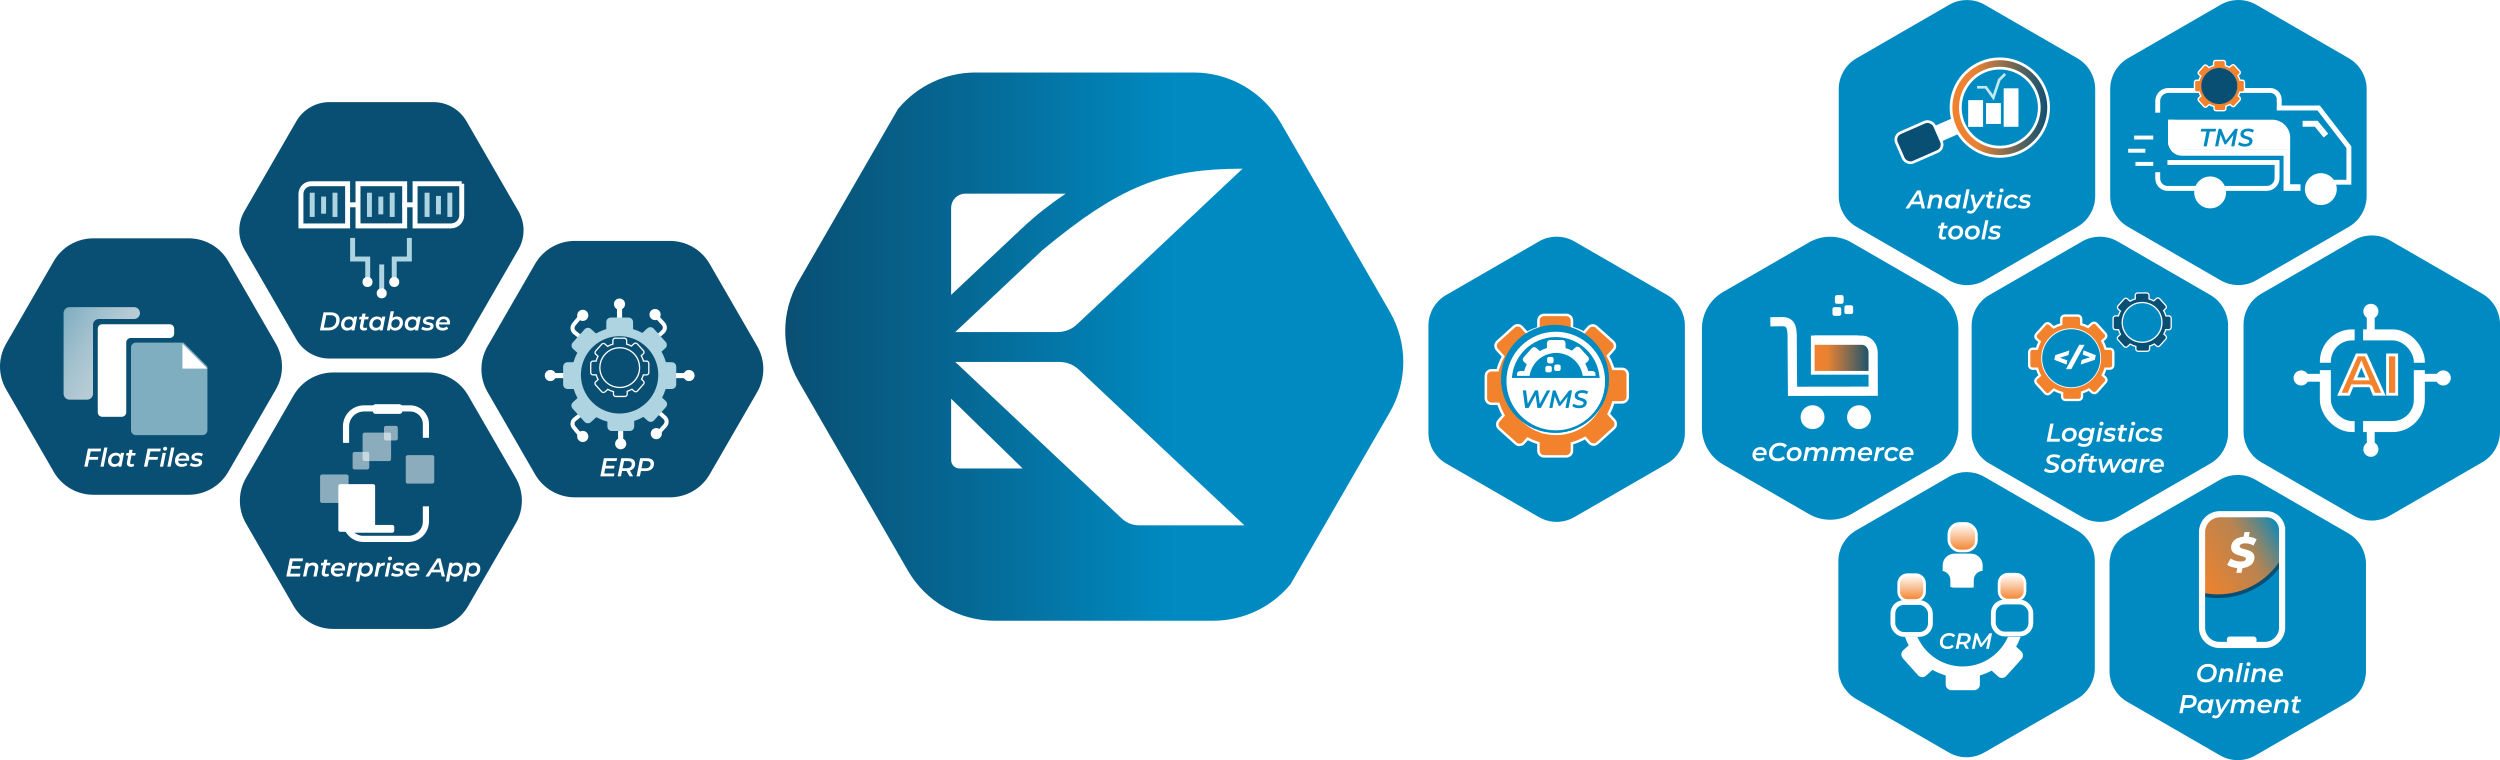 <?xml version="1.0" encoding="UTF-8"?>
<svg id="Layer_2" data-name="Layer 2" xmlns="http://www.w3.org/2000/svg" xmlns:xlink="http://www.w3.org/1999/xlink" viewBox="0 0 4603.35 1399.71">
  <defs>
    <style>
      .cls-1 {
        fill: url(#linear-gradient-5);
      }

      .cls-1, .cls-2, .cls-3, .cls-4, .cls-5, .cls-6, .cls-7, .cls-8, .cls-9, .cls-10, .cls-11, .cls-12, .cls-13, .cls-14, .cls-15, .cls-16, .cls-17, .cls-18, .cls-19, .cls-20, .cls-21, .cls-22, .cls-23, .cls-24, .cls-25, .cls-26, .cls-27, .cls-28, .cls-29, .cls-30, .cls-31, .cls-32, .cls-33 {
        stroke-miterlimit: 10;
      }

      .cls-1, .cls-2, .cls-3, .cls-4, .cls-5, .cls-6, .cls-8, .cls-9, .cls-10, .cls-11, .cls-13, .cls-14, .cls-15, .cls-17, .cls-19, .cls-20, .cls-22, .cls-23, .cls-24, .cls-26, .cls-27, .cls-28, .cls-29, .cls-30, .cls-31, .cls-32, .cls-33 {
        stroke: #fff;
      }

      .cls-1, .cls-10, .cls-15 {
        stroke-width: 4.89px;
      }

      .cls-34 {
        filter: url(#drop-shadow-16);
      }

      .cls-2 {
        stroke-width: 9.83px;
      }

      .cls-2, .cls-3, .cls-4, .cls-5, .cls-7, .cls-8, .cls-35, .cls-12, .cls-13, .cls-14, .cls-16, .cls-17, .cls-19, .cls-22, .cls-24, .cls-25, .cls-27, .cls-28, .cls-30 {
        fill: none;
      }

      .cls-36 {
        fill: #008ac2;
      }

      .cls-37 {
        filter: url(#drop-shadow-9);
      }

      .cls-38 {
        filter: url(#drop-shadow-2);
      }

      .cls-3 {
        stroke-width: 12.13px;
      }

      .cls-39 {
        filter: url(#drop-shadow-14);
      }

      .cls-40 {
        filter: url(#drop-shadow-17);
      }

      .cls-40, .cls-41, .cls-42 {
        opacity: .53;
      }

      .cls-43 {
        filter: url(#drop-shadow-6);
      }

      .cls-4 {
        stroke-width: 11.32px;
      }

      .cls-41, .cls-44, .cls-26, .cls-31 {
        fill: #fff;
      }

      .cls-5 {
        stroke-width: 14.49px;
      }

      .cls-6 {
        fill: url(#linear-gradient-8);
      }

      .cls-6, .cls-25, .cls-33 {
        stroke-width: 5px;
      }

      .cls-7 {
        stroke-width: 15.6px;
      }

      .cls-7, .cls-12 {
        stroke: #008ac2;
      }

      .cls-8, .cls-16 {
        stroke-width: 9.09px;
      }

      .cls-45 {
        filter: url(#drop-shadow-5);
      }

      .cls-9 {
        stroke-width: 5.24px;
      }

      .cls-9, .cls-20, .cls-23, .cls-29 {
        fill: #f3822c;
      }

      .cls-10 {
        fill: url(#linear-gradient-4);
      }

      .cls-46, .cls-47 {
        fill: #add4e0;
      }

      .cls-48 {
        filter: url(#drop-shadow-8);
      }

      .cls-49 {
        filter: url(#drop-shadow-4);
      }

      .cls-50 {
        filter: url(#drop-shadow-19);
      }

      .cls-42 {
        filter: url(#drop-shadow-18);
      }

      .cls-11 {
        fill: url(#linear-gradient-6);
      }

      .cls-11, .cls-18 {
        stroke-width: 6.83px;
      }

      .cls-12 {
        stroke-width: 13.57px;
      }

      .cls-13 {
        stroke-width: 16.99px;
      }

      .cls-51 {
        filter: url(#drop-shadow-1);
      }

      .cls-52 {
        filter: url(#drop-shadow-13);
      }

      .cls-53 {
        filter: url(#drop-shadow-11);
      }

      .cls-14 {
        stroke-width: 10.92px;
      }

      .cls-54 {
        filter: url(#drop-shadow-10);
      }

      .cls-15 {
        fill: url(#linear-gradient-3);
      }

      .cls-16 {
        stroke: #add4e0;
      }

      .cls-17 {
        stroke-width: 11.35px;
      }

      .cls-55 {
        filter: url(#drop-shadow-20);
      }

      .cls-47, .cls-56 {
        opacity: .71;
      }

      .cls-18 {
        fill: url(#linear-gradient-7);
      }

      .cls-18, .cls-21 {
        stroke: #094f73;
      }

      .cls-19 {
        stroke-width: 20.28px;
      }

      .cls-20 {
        stroke-width: 2.58px;
      }

      .cls-21 {
        stroke-width: 9.51px;
      }

      .cls-21, .cls-57, .cls-32, .cls-33 {
        fill: #094f73;
      }

      .cls-22 {
        stroke-width: 8.84px;
      }

      .cls-23 {
        filter: url(#drop-shadow-7);
        stroke-width: 4.64px;
      }

      .cls-58 {
        filter: url(#drop-shadow-12);
      }

      .cls-24 {
        stroke-width: 7.48px;
      }

      .cls-59 {
        filter: url(#drop-shadow-3);
      }

      .cls-25 {
        stroke: #c2e9f2;
      }

      .cls-26 {
        stroke-width: 8.81px;
      }

      .cls-27 {
        stroke-width: 9.03px;
      }

      .cls-28 {
        stroke-width: 7.28px;
      }

      .cls-29 {
        stroke-width: 4.34px;
      }

      .cls-30 {
        stroke-width: 9.44px;
      }

      .cls-60 {
        fill: url(#linear-gradient);
      }

      .cls-31 {
        stroke-width: 7.67px;
      }

      .cls-61 {
        filter: url(#drop-shadow-15);
      }

      .cls-32 {
        stroke-width: 2.38px;
      }

      .cls-56 {
        fill: url(#linear-gradient-2);
      }
    </style>
    <linearGradient id="linear-gradient" x1="1445.86" y1="638.27" x2="2583.94" y2="638.27" gradientUnits="userSpaceOnUse">
      <stop offset="0" stop-color="#094f73"/>
      <stop offset=".3" stop-color="#056995"/>
      <stop offset=".63" stop-color="#008ac2"/>
    </linearGradient>
    <filter id="drop-shadow-1" x="549.58" y="321.86" width="305.17" height="227.38" filterUnits="userSpaceOnUse">
      <feOffset dx="0" dy="11.89"/>
      <feGaussianBlur result="blur" stdDeviation="0"/>
      <feFlood flood-color="#000" flood-opacity=".31"/>
      <feComposite in2="blur" operator="in"/>
      <feComposite in="SourceGraphic"/>
    </filter>
    <filter id="drop-shadow-2" x="1003.11" y="532.28" width="284.56" height="295.07" filterUnits="userSpaceOnUse">
      <feOffset dx="-8.69" dy="17.39"/>
      <feGaussianBlur result="blur-2" stdDeviation="0"/>
      <feFlood flood-color="#000" flood-opacity=".3"/>
      <feComposite in2="blur-2" operator="in"/>
      <feComposite in="SourceGraphic"/>
    </filter>
    <filter id="drop-shadow-3" x="117.07" y="547.86" width="281.34" height="253.38" filterUnits="userSpaceOnUse">
      <feOffset dx="-16.5" dy="17.68"/>
      <feGaussianBlur result="blur-3" stdDeviation="0"/>
      <feFlood flood-color="#000" flood-opacity=".34"/>
      <feComposite in2="blur-3" operator="in"/>
      <feComposite in="SourceGraphic"/>
    </filter>
    <linearGradient id="linear-gradient-2" x1="225.78" y1="645.68" x2="117.73" y2="583.3" gradientUnits="userSpaceOnUse">
      <stop offset="0" stop-color="#fff"/>
      <stop offset=".19" stop-color="#f7fbfc"/>
      <stop offset=".47" stop-color="#e3f0f4"/>
      <stop offset=".81" stop-color="#c2dfe8"/>
      <stop offset="1" stop-color="#add4e0"/>
    </linearGradient>
    <filter id="drop-shadow-4" x="1086.55" y="108.98" width="3252.98" height="629.67" filterUnits="userSpaceOnUse">
      <feOffset dx="-9.92" dy="1.1"/>
      <feGaussianBlur result="blur-4" stdDeviation="0"/>
      <feFlood flood-color="#000" flood-opacity=".44"/>
      <feComposite in2="blur-4" operator="in"/>
      <feComposite in="SourceGraphic"/>
    </filter>
    <filter id="drop-shadow-5" x="4216.49" y="552.62" width="296.3" height="288.58" filterUnits="userSpaceOnUse">
      <feOffset dx="6.76" dy="6.76"/>
      <feGaussianBlur result="blur-5" stdDeviation="0"/>
      <feFlood flood-color="#000" flood-opacity=".44"/>
      <feComposite in2="blur-5" operator="in"/>
      <feComposite in="SourceGraphic"/>
    </filter>
    <filter id="drop-shadow-6" x="4299.76" y="649.97" width="115.94" height="78.55" filterUnits="userSpaceOnUse">
      <feOffset dx="3.86" dy=".97"/>
      <feGaussianBlur result="blur-6" stdDeviation="0"/>
      <feFlood flood-color="#000" flood-opacity=".44"/>
      <feComposite in2="blur-6" operator="in"/>
      <feComposite in="SourceGraphic"/>
    </filter>
    <filter id="drop-shadow-7" x="2733.64" y="564.49" width="265.98" height="278.11" filterUnits="userSpaceOnUse">
      <feOffset dx="0" dy="12.99"/>
      <feGaussianBlur result="blur-7" stdDeviation="0"/>
      <feFlood flood-color="#000" flood-opacity=".42"/>
      <feComposite in2="blur-7" operator="in"/>
      <feComposite in="SourceGraphic"/>
    </filter>
    <filter id="drop-shadow-8" x="2773.85" y="606.17" width="181.62" height="186.26" filterUnits="userSpaceOnUse">
      <feOffset dx="0" dy="4.64"/>
      <feGaussianBlur result="blur-8" stdDeviation="0"/>
      <feFlood flood-color="#000" flood-opacity=".43"/>
      <feComposite in2="blur-8" operator="in"/>
      <feComposite in="SourceGraphic"/>
    </filter>
    <filter id="drop-shadow-9" x="2845.49" y="657.22" width="35.4" height="28.38" filterUnits="userSpaceOnUse">
      <feOffset dx="-7.18" dy="0"/>
      <feGaussianBlur result="blur-9" stdDeviation="0"/>
      <feFlood flood-color="#000" flood-opacity=".4"/>
      <feComposite in2="blur-9" operator="in"/>
      <feComposite in="SourceGraphic"/>
    </filter>
    <filter id="drop-shadow-10" x="3374.21" y="543.32" width="47.71" height="38.25" filterUnits="userSpaceOnUse">
      <feOffset dx="-9.68" dy="0"/>
      <feGaussianBlur result="blur-10" stdDeviation="0"/>
      <feFlood flood-color="#000" flood-opacity=".4"/>
      <feComposite in2="blur-10" operator="in"/>
      <feComposite in="SourceGraphic"/>
    </filter>
    <filter id="drop-shadow-11" x="3480.99" y="959.66" width="273.25" height="311.25" filterUnits="userSpaceOnUse">
      <feOffset dx="-10.31" dy="1.72"/>
      <feGaussianBlur result="blur-11" stdDeviation="0"/>
      <feFlood flood-color="#000" flood-opacity=".44"/>
      <feComposite in2="blur-11" operator="in"/>
      <feComposite in="SourceGraphic"/>
    </filter>
    <linearGradient id="linear-gradient-3" x1="3530.28" y1="1104.05" x2="3530.28" y2="1056.42" gradientUnits="userSpaceOnUse">
      <stop offset="0" stop-color="#f3822c"/>
      <stop offset="1" stop-color="#fff"/>
    </linearGradient>
    <linearGradient id="linear-gradient-4" x1="3715.19" y1="1103.21" x2="3715.19" y2="1055.6" xlink:href="#linear-gradient-3"/>
    <linearGradient id="linear-gradient-5" x1="3624.22" y1="1012.8" x2="3624.22" y2="962.1" xlink:href="#linear-gradient-3"/>
    <filter id="drop-shadow-12" x="3259.64" y="569.72" width="207.07" height="220.44" filterUnits="userSpaceOnUse">
      <feOffset dx="-9" dy="14"/>
      <feGaussianBlur result="blur-12" stdDeviation="0"/>
      <feFlood flood-color="#000" flood-opacity=".44"/>
      <feComposite in2="blur-12" operator="in"/>
      <feComposite in="SourceGraphic"/>
    </filter>
    <linearGradient id="linear-gradient-6" x1="3346.9" y1="639.83" x2="3458.09" y2="639.83" gradientUnits="userSpaceOnUse">
      <stop offset="0" stop-color="#f3822c"/>
      <stop offset=".25" stop-color="#e78233"/>
      <stop offset="1" stop-color="#094f73"/>
    </linearGradient>
    <filter id="drop-shadow-13" x="4040.7" y="932.81" width="167.12" height="260.46" filterUnits="userSpaceOnUse">
      <feOffset dx="8.32" dy="8.32"/>
      <feGaussianBlur result="blur-13" stdDeviation="0"/>
      <feFlood flood-color="#000" flood-opacity=".44"/>
      <feComposite in2="blur-13" operator="in"/>
      <feComposite in="SourceGraphic"/>
    </filter>
    <linearGradient id="linear-gradient-7" x1="4026.38" y1="1051.81" x2="4191.85" y2="956.27" gradientUnits="userSpaceOnUse">
      <stop offset="0" stop-color="#f3822c"/>
      <stop offset=".59" stop-color="#e78233" stop-opacity=".8"/>
      <stop offset="1" stop-color="#008ac2"/>
    </linearGradient>
    <filter id="drop-shadow-14" x="669.41" y="891.45" width="67.72" height="87.79" filterUnits="userSpaceOnUse">
      <feOffset dx="-46.41" dy="0"/>
      <feGaussianBlur result="blur-14" stdDeviation="0"/>
      <feFlood flood-color="#000" flood-opacity=".4"/>
      <feComposite in2="blur-14" operator="in"/>
      <feComposite in="SourceGraphic"/>
    </filter>
    <filter id="drop-shadow-15" x="658.35" y="966.64" width="89" height="14.26" filterUnits="userSpaceOnUse">
      <feOffset dx="-21.44" dy="0"/>
      <feGaussianBlur result="blur-15" stdDeviation="0"/>
      <feFlood flood-color="#000" flood-opacity=".4"/>
      <feComposite in2="blur-15" operator="in"/>
      <feComposite in="SourceGraphic"/>
    </filter>
    <filter id="drop-shadow-16" x="589.37" y="796.54" width="223.05" height="129.55" filterUnits="userSpaceOnUse">
      <feOffset dx="-12.83" dy="0"/>
      <feGaussianBlur result="blur-16" stdDeviation="0"/>
      <feFlood flood-color="#000" flood-opacity=".4"/>
      <feComposite in2="blur-16" operator="in"/>
      <feComposite in="SourceGraphic"/>
    </filter>
    <filter id="drop-shadow-17" x="649.28" y="832.13" width="49.57" height="32.27" filterUnits="userSpaceOnUse">
      <feOffset dx="-18.93" dy="0"/>
      <feGaussianBlur result="blur-17" stdDeviation="0"/>
      <feFlood flood-color="#000" flood-opacity=".4"/>
      <feComposite in2="blur-17" operator="in"/>
      <feComposite in="SourceGraphic"/>
    </filter>
    <filter id="drop-shadow-18" x="722.78" y="784.18" width="25.48" height="26.83" filterUnits="userSpaceOnUse">
      <feOffset dx="-15.74" dy="0"/>
      <feGaussianBlur result="blur-18" stdDeviation="0"/>
      <feFlood flood-color="#000" flood-opacity=".4"/>
      <feComposite in2="blur-18" operator="in"/>
      <feComposite in="SourceGraphic"/>
    </filter>
    <filter id="drop-shadow-19" x="623.19" y="736" width="166.74" height="261.96" filterUnits="userSpaceOnUse">
      <feOffset dx="8.3" dy="8.3"/>
      <feGaussianBlur result="blur-19" stdDeviation="0"/>
      <feFlood flood-color="#000" flood-opacity=".44"/>
      <feComposite in2="blur-19" operator="in"/>
      <feComposite in="SourceGraphic"/>
    </filter>
    <filter id="drop-shadow-20" x="3474.57" y="98.85" width="300.17" height="203.69" filterUnits="userSpaceOnUse">
      <feOffset dx="13.89" dy="6.94"/>
      <feGaussianBlur result="blur-20" stdDeviation="0"/>
      <feFlood flood-color="#000" flood-opacity=".44"/>
      <feComposite in2="blur-20" operator="in"/>
      <feComposite in="SourceGraphic"/>
    </filter>
    <linearGradient id="linear-gradient-8" x1="3578.59" y1="191.23" x2="3758.35" y2="191.23" xlink:href="#linear-gradient-6"/>
  </defs>
  <g id="Layer_1-2" data-name="Layer 1">
    <g>
      <path class="cls-57" d="M789.1,685.86h-175.56c-30.03,0-57.78,16.02-72.8,42.03l-87.78,152.04c-15.02,26.01-15.02,58.05,0,84.06l87.78,152.04c15.02,26.01,42.77,42.03,72.8,42.03h175.56c30.03,0,57.78-16.02,72.8-42.03l87.78-152.04c15.02-26.01,15.02-58.05,0-84.06l-87.78-152.04c-15.02-26.01-42.77-42.03-72.8-42.03Z"/>
      <path class="cls-57" d="M1233.5,443.59h-174.98c-30.21,0-58.13,16.12-73.24,42.28l-87.49,151.54c-15.11,26.16-15.11,58.4,0,84.56l87.49,151.54c15.11,26.16,43.02,42.28,73.24,42.28h174.98c30.21,0,58.13-16.12,73.24-42.28l87.49-151.54c15.11-26.16,15.11-58.4,0-84.56l-87.49-151.54c-15.11-26.16-43.02-42.28-73.24-42.28Z"/>
      <path class="cls-57" d="M797.93,188.01h-191.25c-25.18,0-48.44,13.43-61.03,35.24l-95.63,165.63c-12.59,21.8-12.59,48.67,0,70.47l95.63,165.63c12.59,21.8,35.85,35.24,61.03,35.24h191.25c25.18,0,48.44-13.43,61.03-35.24l95.63-165.63c12.59-21.8,12.59-48.67,0-70.47l-95.63-165.63c-12.59-21.8-35.85-35.24-61.03-35.24Z"/>
      <path class="cls-57" d="M347.43,438.85h-175.61c-30.02,0-57.76,16.01-72.77,42.01L11.26,632.94c-15.01,26-15.01,58.03,0,84.02l87.8,152.08c15.01,26,42.75,42.01,72.77,42.01h175.61c30.02,0,57.76-16.01,72.77-42.01l87.8-152.08c15.01-26,15.01-58.03,0-84.02l-87.8-152.08c-15.01-26-42.75-42.01-72.77-42.01Z"/>
      <path class="cls-36" d="M3630.46,599.59v197.49c0,23.25,12.4,44.73,32.53,56.35l171.03,98.75c20.13,11.62,44.94,11.62,65.07,0l171.03-98.75c20.13-11.62,32.53-33.1,32.53-56.35v-197.49c0-23.25-12.4-44.73-32.53-56.35l-171.03-98.75c-20.13-11.62-44.94-11.62-65.07,0l-171.03,98.75c-20.13,11.62-32.53,33.1-32.53,56.35Z"/>
      <path class="cls-36" d="M3885.59,164.1v196.71c0,23.49,12.53,45.19,32.87,56.94l170.35,98.35c20.34,11.74,45.41,11.74,65.75,0l170.35-98.35c20.34-11.74,32.87-33.45,32.87-56.94v-196.71c0-23.49-12.53-45.19-32.87-56.94l-170.35-98.35c-20.34-11.74-45.41-11.74-65.75,0l-170.35,98.35c-20.34,11.74-32.87,33.45-32.87,56.94Z"/>
      <path class="cls-36" d="M3385.74,164.07v196.91c0,23.43,12.5,45.08,32.79,56.79l170.53,98.46c20.29,11.71,45.29,11.71,65.57,0l170.53-98.46c20.29-11.71,32.79-33.36,32.79-56.79v-196.91c0-23.43-12.5-45.08-32.79-56.79l-170.53-98.46c-20.29-11.71-45.29-11.71-65.57,0l-170.53,98.46c-20.29,11.71-32.79,33.36-32.79,56.79Z"/>
      <path class="cls-36" d="M4131.15,597.42v197.18c0,23.34,12.45,44.92,32.67,56.59l170.76,98.59c20.22,11.67,45.13,11.67,65.34,0l170.76-98.59c20.22-11.67,32.67-33.24,32.67-56.59v-197.18c0-23.34-12.45-44.92-32.67-56.59l-170.76-98.59c-20.22-11.67-45.13-11.67-65.34,0l-170.76,98.59c-20.22,11.67-32.67,33.24-32.67,56.59Z"/>
      <path class="cls-36" d="M3385.04,1033.04v197.54c0,23.23,12.4,44.7,32.52,56.32l171.07,98.77c20.12,11.62,44.91,11.62,65.03,0l171.07-98.77c20.12-11.62,32.52-33.09,32.52-56.32v-197.54c0-23.23-12.4-44.7-32.52-56.32l-171.07-98.77c-20.12-11.62-44.91-11.62-65.03,0l-171.07,98.77c-20.12,11.62-32.52,33.09-32.52,56.32Z"/>
      <path class="cls-60" d="M2559.14,759.11l-182.9,316.8h-.01c-34.82,42.09-86.92,67.1-142.6,67.1h-401.78c-66.13,0-127.23-35.28-160.29-92.55l-200.9-347.95c-33.06-57.27-33.06-127.82,0-185.08l182.9-316.78v-.02c34.82-42.09,86.95-67.1,142.62-67.1h401.78c66.13,0,127.22,35.28,160.29,92.55l200.89,347.95c33.07,57.27,33.07,127.82,0,185.08Z"/>
      <path class="cls-36" d="M3884.34,1038.26v197.72c0,23.18,12.36,44.59,32.43,56.18l171.23,98.86c20.07,11.59,44.8,11.59,64.87,0l171.23-98.86c20.07-11.59,32.43-33,32.43-56.18v-197.72c0-23.18-12.36-44.59-32.43-56.18l-171.23-98.86c-20.07-11.59-44.8-11.59-64.87,0l-171.23,98.86c-20.07,11.59-32.43,33-32.43,56.18Z"/>
      <g class="cls-51">
        <g>
          <path class="cls-8" d="M558.26,322.27h77.67v85.93h-58.72c-10.46,0-18.96-8.5-18.96-18.96v-66.97h0Z" transform="translate(962.33 -231.85) rotate(90)"/>
          <rect class="cls-8" x="663.33" y="322.27" width="77.67" height="85.93" transform="translate(1067.41 -336.93) rotate(90)"/>
          <path class="cls-8" d="M768.41,322.27h57.95c10.88,0,19.72,8.84,19.72,19.72v66.21h-77.67v-85.93h0Z" transform="translate(1172.49 -442.01) rotate(90)"/>
          <line class="cls-16" x1="574.89" y1="387.54" x2="574.89" y2="342.94"/>
          <line class="cls-16" x1="595.85" y1="381.6" x2="595.85" y2="350.07"/>
          <line class="cls-16" x1="616.81" y1="387.54" x2="616.81" y2="342.94"/>
          <line class="cls-16" x1="680.25" y1="387.54" x2="680.25" y2="342.94"/>
          <line class="cls-16" x1="701.21" y1="382.79" x2="701.21" y2="350.07"/>
          <line class="cls-16" x1="722.17" y1="387.54" x2="722.17" y2="342.94"/>
          <line class="cls-16" x1="786.38" y1="387.54" x2="786.38" y2="342.94"/>
          <line class="cls-16" x1="807.34" y1="382.79" x2="807.34" y2="348.88"/>
          <line class="cls-16" x1="828.3" y1="387.54" x2="828.3" y2="342.94"/>
          <line class="cls-8" x1="660.26" y1="365.24" x2="637.95" y2="365.24"/>
          <line class="cls-8" x1="763.31" y1="365.24" x2="741.01" y2="365.24"/>
        </g>
        <g>
          <polyline class="cls-16" points="649.27 426.19 649.27 465.06 677.1 465.06 677.1 505.05"/>
          <polyline class="cls-16" points="753.77 426.19 753.77 465.06 725.93 465.06 725.93 505.05"/>
          <line class="cls-16" x1="702.86" y1="528.12" x2="702.86" y2="475.06"/>
          <circle class="cls-44" cx="725.93" cy="507.36" r="9.23"/>
          <circle class="cls-44" cx="702.86" cy="528.12" r="9.23"/>
          <circle class="cls-44" cx="676.71" cy="507.36" r="9.23"/>
        </g>
      </g>
      <g>
        <path class="cls-44" d="M538.91,1033.42l-1.71,8.66h16.12l-1,5.09h-16.17l-1.81,9.18h18.83l-1.05,5.18h-24.97l6.66-33.29h24.3l-1.05,5.18h-18.17Z"/>
        <path class="cls-44" d="M586.14,1044.41c0,.95-.14,1.95-.33,3.04l-2.81,14.08h-5.94l2.76-13.94c.14-.71.19-1.38.19-1.95,0-2.95-1.62-4.61-5.09-4.61-4.33,0-7.32,2.38-8.32,7.32l-2.66,13.17h-5.95l5.04-25.4h5.66l-.57,2.81c2.33-2.09,5.37-3.09,8.75-3.09,5.61,0,9.27,3,9.27,8.56Z"/>
        <path class="cls-44" d="M598.46,1053.02c-.05.38-.1.76-.1,1.09,0,1.76.9,2.85,3,2.85,1.14,0,2.33-.33,3.33-1l1.05,4.38c-1.81,1.14-4.04,1.52-6.14,1.52-4.33,0-7.28-2.52-7.28-6.8,0-.62.05-1.28.19-2l2.43-11.99h-4.14l.95-4.76h4.14l1.14-5.8h5.95l-1.19,5.8h6.85l-.95,4.76h-6.85l-2.38,11.94Z"/>
        <path class="cls-44" d="M635.13,1050.59h-20.17c.1,4.04,2.43,6.23,7.32,6.23,2.9,0,5.56-.95,7.32-2.62l2.47,4.14c-2.66,2.38-6.52,3.52-10.42,3.52-7.66,0-12.51-4.42-12.51-11.18,0-8.61,6.14-14.84,14.65-14.84,7.04,0,11.7,4.19,11.7,11.13,0,1.28-.14,2.52-.38,3.61ZM615.49,1046.65h14.55c.05-3.9-2.57-6.04-6.52-6.04s-6.94,2.33-8.04,6.04Z"/>
        <path class="cls-44" d="M657.73,1035.85l-1.09,5.66c-.52-.09-.9-.14-1.47-.14-4.66,0-7.75,2.38-8.8,7.66l-2.52,12.51h-5.95l5.04-25.4h5.66l-.67,3.28c2.33-2.66,5.52-3.57,9.8-3.57Z"/>
        <path class="cls-44" d="M686.79,1046.98c0,8.66-6.18,14.89-14.27,14.89-4,0-7.04-1.38-8.7-4.09l-2.57,12.98h-5.95l6.9-34.62h5.66l-.52,2.66c2.14-1.9,4.95-2.95,8.28-2.95,6.23,0,11.18,4.09,11.18,11.13ZM680.8,1047.27c0-3.95-2.43-6.37-6.71-6.37-5.04,0-8.75,3.9-8.75,9.51,0,3.95,2.43,6.37,6.71,6.37,5.04,0,8.75-3.9,8.75-9.51Z"/>
        <path class="cls-44" d="M709.14,1035.85l-1.09,5.66c-.52-.09-.9-.14-1.47-.14-4.66,0-7.75,2.38-8.8,7.66l-2.52,12.51h-5.95l5.04-25.4h5.66l-.67,3.28c2.33-2.66,5.52-3.57,9.8-3.57Z"/>
        <path class="cls-44" d="M713.61,1036.14h5.95l-5.04,25.4h-5.95l5.04-25.4ZM714.38,1028.62c0-2.14,1.62-3.8,4.04-3.8,2.14,0,3.57,1.43,3.57,3.19,0,2.33-1.62,3.95-4.04,3.95-2.14,0-3.57-1.52-3.57-3.33Z"/>
        <path class="cls-44" d="M719.8,1059.11l2.47-4.57c2.05,1.47,5.47,2.47,8.85,2.47,3.9,0,5.75-1.14,5.75-3.04,0-4.19-13.75-.95-13.75-9.56,0-5.33,4.85-8.56,12.08-8.56,3.42,0,6.99.81,9.13,2.19l-2.19,4.57c-2.24-1.43-5.04-1.95-7.51-1.95-3.85,0-5.71,1.33-5.71,3.09,0,4.38,13.75,1.09,13.75,9.56,0,5.57-5.04,8.56-12.18,8.56-4.42,0-8.61-1.19-10.7-2.76Z"/>
        <path class="cls-44" d="M772.07,1050.59h-20.17c.1,4.04,2.43,6.23,7.32,6.23,2.9,0,5.56-.95,7.32-2.62l2.47,4.14c-2.66,2.38-6.52,3.52-10.42,3.52-7.66,0-12.51-4.42-12.51-11.18,0-8.61,6.14-14.84,14.65-14.84,7.04,0,11.7,4.19,11.7,11.13,0,1.28-.14,2.52-.38,3.61ZM752.43,1046.65h14.55c.05-3.9-2.57-6.04-6.52-6.04s-6.94,2.33-8.04,6.04Z"/>
        <path class="cls-44" d="M811.5,1053.83h-16.74l-4.8,7.71h-6.61l21.64-33.29h6.14l8.28,33.29h-6.14l-1.76-7.71ZM810.36,1048.98l-3.38-14.65-9.18,14.65h12.56Z"/>
        <path class="cls-44" d="M852.26,1046.98c0,8.66-6.18,14.89-14.27,14.89-4,0-7.04-1.38-8.7-4.09l-2.57,12.98h-5.95l6.9-34.62h5.66l-.52,2.66c2.14-1.9,4.95-2.95,8.28-2.95,6.23,0,11.18,4.09,11.18,11.13ZM846.27,1047.27c0-3.95-2.43-6.37-6.71-6.37-5.04,0-8.75,3.9-8.75,9.51,0,3.95,2.43,6.37,6.71,6.37,5.04,0,8.75-3.9,8.75-9.51Z"/>
        <path class="cls-44" d="M884.41,1046.98c0,8.66-6.18,14.89-14.27,14.89-4,0-7.04-1.38-8.7-4.09l-2.57,12.98h-5.95l6.9-34.62h5.66l-.52,2.66c2.14-1.9,4.95-2.95,8.28-2.95,6.23,0,11.18,4.09,11.18,11.13ZM878.42,1047.27c0-3.95-2.43-6.37-6.71-6.37-5.04,0-8.75,3.9-8.75,9.51,0,3.95,2.43,6.37,6.71,6.37,5.04,0,8.75-3.9,8.75-9.51Z"/>
      </g>
      <g>
        <path class="cls-44" d="M1117.15,848.93l-1.71,8.66h16.12l-1,5.09h-16.17l-1.81,9.18h18.83l-1.05,5.18h-24.97l6.66-33.29h24.3l-1.05,5.18h-18.17Z"/>
        <path class="cls-44" d="M1159.76,866.48l5.95,10.56h-6.56l-5.47-9.75h-8.28l-1.9,9.75h-6.23l6.66-33.29h12.94c8.04,0,12.65,3.71,12.65,10.04s-3.61,10.99-9.75,12.7ZM1163.28,854.36c0-3.62-2.57-5.38-7.09-5.38h-7.09l-2.66,13.22h7.37c5.99,0,9.46-2.71,9.46-7.85Z"/>
        <path class="cls-44" d="M1204.19,853.78c0,8.51-6.09,13.65-15.89,13.65h-8.13l-1.95,9.61h-6.18l6.66-33.29h12.84c8.04,0,12.65,3.71,12.65,10.04ZM1197.95,854.36c0-3.62-2.57-5.38-7.09-5.38h-7.04l-2.62,13.22h7.32c5.99,0,9.42-2.71,9.42-7.85Z"/>
      </g>
      <g>
        <path class="cls-44" d="M595.73,575.12h13.46c10.13,0,16.17,5.37,16.17,13.75,0,11.8-8.32,19.55-20.74,19.55h-15.55l6.66-33.29ZM604.81,603.18c8.94,0,14.32-5.94,14.32-13.94,0-5.47-3.57-8.89-10.61-8.89h-7.66l-4.57,22.83h8.51Z"/>
        <path class="cls-44" d="M657.66,583.02l-5.04,25.4h-5.66l.52-2.62c-2.14,1.9-4.95,2.95-8.28,2.95-6.23,0-11.18-4.14-11.18-11.18,0-8.66,6.18-14.84,14.32-14.84,3.95,0,6.94,1.33,8.66,4.04l.71-3.76h5.95ZM649.47,594.15c0-3.95-2.43-6.37-6.71-6.37-5.04,0-8.75,3.9-8.75,9.51,0,3.95,2.43,6.37,6.71,6.37,5.04,0,8.75-3.9,8.75-9.51Z"/>
        <path class="cls-44" d="M668.79,599.9c-.05.38-.1.76-.1,1.09,0,1.76.9,2.85,3,2.85,1.14,0,2.33-.33,3.33-1l1.05,4.38c-1.81,1.14-4.04,1.52-6.14,1.52-4.33,0-7.28-2.52-7.28-6.8,0-.62.05-1.28.19-2l2.43-11.99h-4.14l.95-4.76h4.14l1.14-5.8h5.95l-1.19,5.8h6.85l-.95,4.76h-6.85l-2.38,11.94Z"/>
        <path class="cls-44" d="M709.59,583.02l-5.04,25.4h-5.66l.52-2.62c-2.14,1.9-4.95,2.95-8.28,2.95-6.23,0-11.18-4.14-11.18-11.18,0-8.66,6.18-14.84,14.32-14.84,3.95,0,6.94,1.33,8.66,4.04l.71-3.76h5.95ZM701.41,594.15c0-3.95-2.43-6.37-6.71-6.37-5.04,0-8.75,3.9-8.75,9.51,0,3.95,2.43,6.37,6.71,6.37,5.04,0,8.75-3.9,8.75-9.51Z"/>
        <path class="cls-44" d="M741.98,593.86c0,8.66-6.18,14.89-14.27,14.89-4.14,0-7.28-1.47-8.89-4.38l-.81,4.04h-5.66l7.04-35.29h5.95l-2.43,12.27c2.09-1.71,4.76-2.66,7.9-2.66,6.23,0,11.18,4.09,11.18,11.13ZM735.99,594.15c0-3.95-2.43-6.37-6.71-6.37-5.04,0-8.75,3.9-8.75,9.51,0,3.95,2.43,6.37,6.71,6.37,5.04,0,8.75-3.9,8.75-9.51Z"/>
        <path class="cls-44" d="M774.85,583.02l-5.04,25.4h-5.66l.52-2.62c-2.14,1.9-4.95,2.95-8.28,2.95-6.23,0-11.18-4.14-11.18-11.18,0-8.66,6.18-14.84,14.32-14.84,3.95,0,6.94,1.33,8.66,4.04l.71-3.76h5.95ZM766.67,594.15c0-3.95-2.43-6.37-6.71-6.37-5.04,0-8.75,3.9-8.75,9.51,0,3.95,2.43,6.37,6.71,6.37,5.04,0,8.75-3.9,8.75-9.51Z"/>
        <path class="cls-44" d="M775.56,605.99l2.47-4.57c2.05,1.47,5.47,2.47,8.85,2.47,3.9,0,5.75-1.14,5.75-3.04,0-4.19-13.75-.95-13.75-9.56,0-5.33,4.85-8.56,12.08-8.56,3.42,0,6.99.81,9.13,2.19l-2.19,4.57c-2.24-1.43-5.04-1.95-7.51-1.95-3.85,0-5.71,1.33-5.71,3.09,0,4.38,13.75,1.09,13.75,9.56,0,5.56-5.04,8.56-12.18,8.56-4.42,0-8.61-1.19-10.7-2.76Z"/>
        <path class="cls-44" d="M828.31,597.47h-20.17c.1,4.04,2.43,6.23,7.32,6.23,2.9,0,5.56-.95,7.32-2.62l2.47,4.14c-2.66,2.38-6.52,3.52-10.42,3.52-7.66,0-12.51-4.42-12.51-11.18,0-8.61,6.14-14.84,14.65-14.84,7.04,0,11.7,4.19,11.7,11.13,0,1.28-.14,2.52-.38,3.61ZM808.67,593.53h14.55c.05-3.9-2.57-6.04-6.52-6.04s-6.94,2.33-8.04,6.04Z"/>
      </g>
      <g>
        <path class="cls-44" d="M167,831.2l-2.04,10.13h16.12l-1.05,5.23h-16.08l-2.57,12.75h-6.18l6.66-33.29h24.3l-1.05,5.18h-18.12Z"/>
        <path class="cls-44" d="M191.98,824.02h5.95l-7.04,35.29h-5.95l7.04-35.29Z"/>
        <path class="cls-44" d="M228.55,833.92l-5.04,25.4h-5.66l.52-2.62c-2.14,1.9-4.95,2.95-8.28,2.95-6.23,0-11.18-4.14-11.18-11.18,0-8.66,6.18-14.84,14.32-14.84,3.95,0,6.94,1.33,8.66,4.04l.71-3.76h5.95ZM220.37,845.05c0-3.95-2.43-6.37-6.71-6.37-5.04,0-8.75,3.9-8.75,9.51,0,3.95,2.43,6.37,6.71,6.37,5.04,0,8.75-3.9,8.75-9.51Z"/>
        <path class="cls-44" d="M239.68,850.8c-.05.38-.1.76-.1,1.09,0,1.76.9,2.85,3,2.85,1.14,0,2.33-.33,3.33-1l1.05,4.38c-1.81,1.14-4.04,1.52-6.14,1.52-4.33,0-7.28-2.52-7.28-6.8,0-.62.05-1.28.19-2l2.43-11.99h-4.14l.95-4.76h4.14l1.14-5.8h5.95l-1.19,5.8h6.85l-.95,4.76h-6.85l-2.38,11.94Z"/>
        <path class="cls-44" d="M276.97,831.2l-2.04,10.13h16.12l-1.05,5.23h-16.08l-2.57,12.75h-6.18l6.66-33.29h24.3l-1.05,5.18h-18.12Z"/>
        <path class="cls-44" d="M299.47,833.92h5.95l-5.04,25.4h-5.95l5.04-25.4ZM300.23,826.4c0-2.14,1.62-3.8,4.04-3.8,2.14,0,3.57,1.43,3.57,3.19,0,2.33-1.62,3.95-4.04,3.95-2.14,0-3.57-1.52-3.57-3.33Z"/>
        <path class="cls-44" d="M315.21,824.02h5.95l-7.04,35.29h-5.95l7.04-35.29Z"/>
        <path class="cls-44" d="M348.12,848.37h-20.17c.1,4.04,2.43,6.23,7.32,6.23,2.9,0,5.56-.95,7.32-2.62l2.47,4.14c-2.66,2.38-6.52,3.52-10.42,3.52-7.66,0-12.51-4.42-12.51-11.18,0-8.61,6.14-14.84,14.65-14.84,7.04,0,11.7,4.19,11.7,11.13,0,1.28-.14,2.52-.38,3.61ZM328.48,844.43h14.55c.05-3.9-2.57-6.04-6.52-6.04s-6.94,2.33-8.04,6.04Z"/>
        <path class="cls-44" d="M349.31,856.89l2.47-4.57c2.05,1.47,5.47,2.47,8.85,2.47,3.9,0,5.75-1.14,5.75-3.04,0-4.19-13.75-.95-13.75-9.56,0-5.33,4.85-8.56,12.08-8.56,3.42,0,6.99.81,9.13,2.19l-2.19,4.57c-2.24-1.43-5.04-1.95-7.51-1.95-3.85,0-5.71,1.33-5.71,3.09,0,4.38,13.75,1.09,13.75,9.56,0,5.57-5.04,8.56-12.18,8.56-4.42,0-8.61-1.19-10.7-2.76Z"/>
      </g>
      <g class="cls-38">
        <line class="cls-30" x1="1149.46" y1="542.47" x2="1149.46" y2="579.62"/>
        <circle class="cls-44" cx="1217.13" cy="781.06" r="10.28"/>
        <path class="cls-24" d="M1218.35,738.65l14.28,12.67c4.34,3.85,4.71,10.49.83,14.8l-15.44,16.91"/>
        <circle class="cls-44" cx="1081.75" cy="786.26" r="10.28"/>
        <circle class="cls-44" cx="1149.37" cy="542.56" r="10.28"/>
        <path class="cls-24" d="M1081.76,742.84l-14.91,11.92c-4.53,3.62-5.24,10.23-1.59,14.74l14.55,17.68"/>
        <circle class="cls-44" cx="1214.9" cy="561.8" r="10.28"/>
        <line class="cls-30" x1="1020.94" y1="674.18" x2="1058.09" y2="674.18"/>
        <line class="cls-30" x1="1278.54" y1="674.18" x2="1241.39" y2="674.18"/>
        <line class="cls-30" x1="1151.51" y1="799.76" x2="1151.51" y2="762.61"/>
        <path class="cls-24" d="M1215.06,606.34l14.28-12.67c4.34-3.85,4.71-10.49.83-14.8l-15.44-16.91"/>
        <circle class="cls-44" cx="1081.75" cy="563.28" r="10.28"/>
        <path class="cls-24" d="M1081.76,606.7l-14.91-11.92c-4.53-3.62-5.24-10.23-1.59-14.74l14.55-17.68"/>
        <path class="cls-46" d="M1245.63,649.55h-10.83c-1.92-6.83-4.65-13.34-8.08-19.39l7.12-6.45c3.35-3.03,3.61-8.26.58-11.61l-22.08-24.36c-3.03-3.36-8.25-3.61-11.6-.58l-9.33,8.45c-5.37-2.88-11.06-5.22-17.02-6.94v-13.08c0-4.52-3.7-8.22-8.21-8.22h-32.88c-4.52,0-8.22,3.7-8.22,8.22v13.08c-6.69,1.94-13.05,4.65-18.98,8.03l-9.35-8.38c-3.37-3.02-8.59-2.73-11.61.64l-21.93,24.49c-3.01,3.37-2.72,8.58.63,11.6l7.85,7.03c-2.93,5.51-5.3,11.36-7.02,17.47h-10.83c-4.51,0-8.22,3.71-8.22,8.23v32.88c0,4.52,3.71,8.22,8.22,8.22h11.24c1.74,5.88,4.09,11.5,6.97,16.79l-8.48,7.69c-3.34,3.03-3.61,8.26-.58,11.6l22.07,24.37c3.03,3.36,8.26,3.6,11.62.58l10.09-9.14c6.35,3.53,13.17,6.31,20.35,8.2v9.09c0,4.52,3.7,8.22,8.23,8.22h32.88c4.52,0,8.22-3.7,8.22-8.22v-10.28c5.97-1.89,11.67-4.39,17.02-7.45l7.88,7.06c3.37,3.01,8.59,2.73,11.6-.64l21.94-24.49c3.01-3.37,2.73-8.59-.64-11.6l-6.42-5.75c2.69-5.07,4.9-10.42,6.57-16.02h11.22c4.52,0,8.22-3.7,8.22-8.22v-32.88c0-4.52-3.7-8.23-8.22-8.23ZM1215.9,698.88c-.51,1.3-1.07,2.58-1.65,3.85-7.12,15.39-19.56,27.8-34.97,34.88-.93.43-1.87.84-2.82,1.23-8.3,3.39-17.37,5.25-26.9,5.25-7.83,0-15.38-1.26-22.43-3.6-8.02-2.66-15.4-6.7-21.88-11.86-8.39-6.66-15.24-15.18-19.93-24.95-.75-1.56-1.45-3.15-2.09-4.78-3.16-8.06-4.9-16.84-4.9-26.03,0-8.16,1.38-16,3.9-23.3.7-2.02,1.48-3.99,2.35-5.93,6.57-14.59,17.91-26.57,32.03-33.94,3.76-1.97,7.71-3.61,11.83-4.88,6.67-2.07,13.77-3.18,21.12-3.18,8.74,0,17.1,1.56,24.83,4.45,1.28.47,2.54.98,3.79,1.53,15.55,6.83,28.2,19.06,35.58,34.32,1.19,2.47,2.24,5.03,3.15,7.64,2.52,7.3,3.9,15.13,3.9,23.3,0,9.18-1.74,17.96-4.9,26.03Z"/>
        <circle class="cls-44" cx="1277.39" cy="674.09" r="10.28"/>
        <circle class="cls-44" cx="1022.08" cy="674.09" r="10.28"/>
        <circle class="cls-44" cx="1151.59" cy="799.67" r="10.28"/>
      </g>
      <polygon class="cls-57" points="136.65 655.38 182.83 701.55 182.83 655.38 136.65 655.38"/>
      <g class="cls-59">
        <path class="cls-56" d="M274.25,558.78h0c0,6.03-4.89,10.92-10.92,10.92h-64.66c-6.03,0-10.92,4.89-10.92,10.92v126.7c0,6.03-4.89,10.92-10.92,10.92h-32.33c-6.03,0-10.92-4.89-10.92-10.92v-148.55c0-6.03,4.89-10.92,10.92-10.92h118.84c6.03,0,10.92,4.89,10.92,10.92Z"/>
        <path class="cls-44" d="M337.21,587.6v8.85c0,4.55-3.69,8.25-8.25,8.25h-71.76c-4.55,0-8.25,3.69-8.25,8.25v128.56c0,4.55-3.69,8.25-8.25,8.25h-35.93c-4.55,0-8.25-3.69-8.25-8.25v-153.9c0-4.55,3.69-8.25,8.25-8.25h124.19c4.55,0,8.25,3.69,8.25,8.25Z"/>
        <path class="cls-47" d="M398.42,657.26v117.23c0,5.01-4.07,9.07-9.07,9.07h-122.54c-5.01,0-9.06-4.07-9.06-9.07v-152.25c0-5.01,4.05-9.06,9.06-9.06h87.53l44.09,44.09Z"/>
        <polygon class="cls-44" points="398.22 661 352.45 615.23 352.45 661 398.22 661"/>
      </g>
      <path class="cls-36" d="M2630.22,599.58v197.54c0,23.23,12.4,44.7,32.52,56.32l171.07,98.77c20.12,11.62,44.91,11.62,65.03,0l171.07-98.77c20.12-11.62,32.52-33.09,32.52-56.32v-197.54c0-23.23-12.4-44.7-32.52-56.32l-171.07-98.77c-20.12-11.62-44.91-11.62-65.03,0l-171.07,98.77c-20.12,11.62-32.52,33.09-32.52,56.32Z"/>
      <rect class="cls-36" x="2755.77" y="580.95" width="133.48" height="22.25"/>
      <g class="cls-49">
        <circle class="cls-44" cx="4283.36" cy="347.14" r="29.37"/>
        <path class="cls-27" d="M3983.03,206.3v-21.24c0-10.84,8.79-19.63,19.63-19.63h187.39c9.22,0,16.69,7.47,16.69,16.69v15.61h72.63l55.65,72.25v64.48h-37.07"/>
        <path class="cls-3" d="M4245.96,344.26h-25.2v-64.69h-193.39c-10.56,0-19.11-8.58-19.08-19.14l.11-40.94"/>
        <polyline class="cls-14" points="4249.8 226.77 4274.95 226.77 4292.83 248.61"/>
        <path class="cls-27" d="M3983.03,315.96v11.57c0,10.1,8.19,18.29,18.29,18.29h182.25c10.6,0,19.2-8.59,19.2-19.2v-28.52h-201.86"/>
        <path class="cls-20" d="M4139.15,146.62h-4.79c-.85-3.02-2.06-5.9-3.57-8.58l3.15-2.85c1.48-1.34,1.6-3.65.26-5.13l-9.77-10.77c-1.34-1.49-3.65-1.6-5.13-.26l-4.12,3.74c-2.37-1.27-4.89-2.31-7.53-3.07v-5.78c0-2-1.64-3.64-3.63-3.64h-14.54c-2,0-3.64,1.64-3.64,3.64v5.78c-2.96.86-5.77,2.06-8.4,3.55l-4.13-3.7c-1.49-1.34-3.8-1.21-5.13.28l-9.7,10.83c-1.33,1.49-1.2,3.8.28,5.13l3.47,3.11c-1.3,2.44-2.34,5.02-3.1,7.73h-4.79c-2,0-3.64,1.64-3.64,3.64v14.54c0,2,1.64,3.64,3.64,3.64h4.97c.77,2.6,1.81,5.09,3.08,7.43l-3.75,3.4c-1.48,1.34-1.6,3.65-.26,5.13l9.76,10.78c1.34,1.49,3.65,1.59,5.14.26l4.46-4.04c2.81,1.56,5.82,2.79,9,3.63v4.02c0,2,1.64,3.64,3.64,3.64h14.54c2,0,3.64-1.64,3.64-3.64v-4.55c2.64-.84,5.16-1.94,7.53-3.3l3.48,3.12c1.49,1.33,3.8,1.21,5.13-.28l9.7-10.83c1.33-1.49,1.21-3.8-.28-5.13l-2.84-2.54c1.19-2.24,2.17-4.61,2.9-7.09h4.96c2,0,3.64-1.64,3.64-3.64v-14.54c0-2-1.64-3.64-3.64-3.64ZM4126,168.43c-.23.57-.47,1.14-.73,1.7-3.15,6.81-8.65,12.3-15.47,15.42-.41.19-.83.37-1.25.54-3.67,1.5-7.68,2.32-11.89,2.32-3.46,0-6.8-.56-9.92-1.59-3.55-1.17-6.81-2.96-9.68-5.25-3.71-2.95-6.74-6.71-8.82-11.03-.33-.69-.64-1.39-.92-2.11-1.4-3.57-2.17-7.45-2.17-11.51,0-3.61.61-7.07,1.72-10.3.31-.89.65-1.77,1.04-2.62,2.9-6.45,7.92-11.75,14.17-15.01,1.66-.87,3.41-1.6,5.23-2.16,2.95-.92,6.09-1.41,9.34-1.41,3.87,0,7.56.69,10.98,1.97.57.21,1.13.43,1.67.68,6.88,3.02,12.47,8.43,15.74,15.18.52,1.09.99,2.22,1.39,3.38,1.12,3.23,1.72,6.69,1.72,10.3,0,4.06-.77,7.94-2.17,11.51Z"/>
        <circle class="cls-44" cx="4079.57" cy="353.2" r="29.37"/>
        <circle class="cls-21" cx="4096.42" cy="157.24" r="28.54"/>
        <path class="cls-26" d="M4006.58,223.74h187.39c15.75,0,28.54,12.79,28.54,28.54v17.56h-207.76c-4.51,0-8.17-3.66-8.17-8.17v-37.93h0Z"/>
        <path class="cls-32" d="M4003.61,580.57h-5.56c-.99-3.51-2.39-6.85-4.15-9.96l3.66-3.31c1.72-1.56,1.86-4.24.3-5.96l-11.34-12.51c-1.55-1.73-4.24-1.86-5.96-.3l-4.79,4.34c-2.76-1.48-5.68-2.68-8.75-3.56v-6.72c0-2.32-1.9-4.22-4.22-4.22h-16.89c-2.32,0-4.22,1.9-4.22,4.22v6.72c-3.43.99-6.7,2.39-9.75,4.12l-4.8-4.3c-1.73-1.55-4.41-1.4-5.96.33l-11.27,12.58c-1.55,1.73-1.4,4.41.32,5.96l4.03,3.61c-1.51,2.83-2.72,5.83-3.61,8.98h-5.56c-2.32,0-4.22,1.9-4.22,4.23v16.89c0,2.32,1.9,4.22,4.22,4.22h5.77c.89,3.02,2.1,5.91,3.58,8.63l-4.36,3.95c-1.72,1.55-1.86,4.24-.3,5.96l11.34,12.52c1.56,1.73,4.24,1.85,5.97.3l5.18-4.7c3.26,1.81,6.76,3.24,10.45,4.21v4.67c0,2.32,1.9,4.22,4.23,4.22h16.89c2.32,0,4.22-1.9,4.22-4.22v-5.28c3.07-.97,6-2.26,8.75-3.83l4.05,3.63c1.73,1.55,4.41,1.4,5.96-.33l11.27-12.58c1.55-1.73,1.4-4.41-.33-5.96l-3.3-2.95c1.38-2.6,2.52-5.35,3.37-8.23h5.77c2.32,0,4.22-1.9,4.22-4.22v-16.89c0-2.32-1.9-4.23-4.22-4.23ZM3988.34,605.9c-.26.67-.55,1.33-.85,1.98-3.66,7.9-10.05,14.28-17.97,17.92-.48.22-.96.43-1.45.63-4.26,1.74-8.92,2.7-13.82,2.7-4.02,0-7.9-.65-11.52-1.85-4.12-1.36-7.91-3.44-11.24-6.09-4.31-3.42-7.83-7.8-10.24-12.82-.39-.8-.74-1.62-1.07-2.46-1.62-4.14-2.52-8.65-2.52-13.37,0-4.19.71-8.22,2-11.97.36-1.04.76-2.05,1.21-3.04,3.37-7.49,9.2-13.65,16.45-17.44,1.93-1.01,3.96-1.86,6.08-2.51,3.43-1.06,7.07-1.64,10.85-1.64,4.49,0,8.79.8,12.76,2.29.66.24,1.31.5,1.94.79,7.99,3.51,14.49,9.79,18.28,17.63.61,1.27,1.15,2.58,1.62,3.93,1.3,3.75,2,7.77,2,11.97,0,4.72-.89,9.23-2.52,13.37Z"/>
        <path class="cls-32" d="M1200.4,663.8h-5.56c-.99-3.51-2.39-6.85-4.15-9.96l3.66-3.31c1.72-1.56,1.86-4.24.3-5.96l-11.34-12.51c-1.55-1.73-4.24-1.86-5.96-.3l-4.79,4.34c-2.76-1.48-5.68-2.68-8.75-3.56v-6.72c0-2.32-1.9-4.22-4.22-4.22h-16.89c-2.32,0-4.22,1.9-4.22,4.22v6.72c-3.43.99-6.7,2.39-9.75,4.12l-4.8-4.3c-1.73-1.55-4.41-1.4-5.96.33l-11.27,12.58c-1.55,1.73-1.4,4.41.32,5.96l4.03,3.61c-1.51,2.83-2.72,5.83-3.61,8.98h-5.56c-2.32,0-4.22,1.9-4.22,4.23v16.89c0,2.32,1.9,4.22,4.22,4.22h5.77c.89,3.02,2.1,5.91,3.58,8.63l-4.36,3.95c-1.72,1.55-1.86,4.24-.3,5.96l11.34,12.52c1.56,1.73,4.24,1.85,5.97.3l5.18-4.7c3.26,1.81,6.76,3.24,10.45,4.21v4.67c0,2.32,1.9,4.22,4.23,4.22h16.89c2.32,0,4.22-1.9,4.22-4.22v-5.28c3.07-.97,6-2.26,8.75-3.83l4.05,3.63c1.73,1.55,4.41,1.4,5.96-.33l11.27-12.58c1.55-1.73,1.4-4.41-.33-5.96l-3.3-2.95c1.38-2.6,2.52-5.35,3.37-8.23h5.77c2.32,0,4.22-1.9,4.22-4.22v-16.89c0-2.32-1.9-4.23-4.22-4.23ZM1185.13,689.14c-.26.67-.55,1.33-.85,1.98-3.66,7.9-10.05,14.28-17.97,17.92-.48.22-.96.43-1.45.63-4.26,1.74-8.92,2.7-13.82,2.7-4.02,0-7.9-.65-11.52-1.85-4.12-1.36-7.91-3.44-11.24-6.09-4.31-3.42-7.83-7.8-10.24-12.82-.39-.8-.74-1.62-1.07-2.46-1.62-4.14-2.52-8.65-2.52-13.37,0-4.19.71-8.22,2-11.97.36-1.04.76-2.05,1.21-3.04,3.37-7.49,9.2-13.65,16.45-17.44,1.93-1.01,3.96-1.86,6.08-2.51,3.43-1.06,7.07-1.64,10.85-1.64,4.49,0,8.79.8,12.76,2.29.66.24,1.31.5,1.94.79,7.99,3.51,14.49,9.79,18.28,17.63.61,1.27,1.15,2.58,1.62,3.93,1.3,3.75,2,7.77,2,11.97,0,4.72-.89,9.23-2.52,13.37Z"/>
        <path class="cls-29" d="M3895.08,641.11h-8.05c-1.43-5.08-3.46-9.92-6.01-14.43l5.3-4.8c2.49-2.26,2.69-6.14.43-8.64l-16.43-18.12c-2.25-2.5-6.14-2.69-8.63-.44l-6.94,6.29c-3.99-2.14-8.23-3.88-12.66-5.16v-9.73c0-3.36-2.75-6.11-6.11-6.11h-24.46c-3.36,0-6.11,2.75-6.11,6.11v9.73c-4.97,1.44-9.71,3.46-14.12,5.97l-6.96-6.23c-2.51-2.25-6.39-2.03-8.64.48l-16.32,18.22c-2.24,2.5-2.02,6.39.47,8.63l5.84,5.23c-2.18,4.1-3.94,8.45-5.22,13h-8.05c-3.36,0-6.11,2.76-6.11,6.12v24.46c0,3.36,2.76,6.11,6.11,6.11h8.36c1.29,4.37,3.05,8.55,5.19,12.49l-6.31,5.72c-2.49,2.25-2.69,6.14-.43,8.63l16.42,18.13c2.26,2.5,6.14,2.68,8.64.43l7.51-6.8c4.72,2.63,9.8,4.7,15.14,6.1v6.76c0,3.36,2.75,6.11,6.12,6.11h24.46c3.36,0,6.11-2.75,6.11-6.11v-7.65c4.44-1.41,8.68-3.27,12.66-5.54l5.86,5.25c2.5,2.24,6.39,2.03,8.63-.48l16.32-18.22c2.24-2.5,2.03-6.39-.48-8.63l-4.77-4.27c2-3.77,3.65-7.76,4.89-11.92h8.35c3.36,0,6.11-2.75,6.11-6.11v-24.46c0-3.36-2.75-6.12-6.11-6.12ZM3872.96,677.8c-.38.96-.79,1.92-1.23,2.86-5.3,11.45-14.55,20.68-26.02,25.95-.69.32-1.39.62-2.1.91-6.17,2.52-12.92,3.9-20.01,3.9-5.83,0-11.44-.93-16.69-2.68-5.97-1.98-11.46-4.99-16.27-8.83-6.24-4.96-11.34-11.29-14.83-18.56-.56-1.16-1.08-2.35-1.55-3.56-2.35-6-3.65-12.53-3.65-19.36,0-6.07,1.02-11.9,2.9-17.33.52-1.5,1.1-2.97,1.75-4.41,4.89-10.85,13.32-19.77,23.83-25.25,2.8-1.46,5.74-2.69,8.8-3.63,4.96-1.54,10.24-2.37,15.71-2.37,6.5,0,12.72,1.16,18.47,3.31.95.35,1.89.73,2.82,1.14,11.57,5.08,20.98,14.18,26.47,25.53.88,1.84,1.67,3.74,2.34,5.69,1.88,5.43,2.9,11.26,2.9,17.33,0,6.83-1.29,13.36-3.65,19.36Z"/>
        <circle class="cls-36" cx="3823.74" cy="658.54" r="53.5"/>
      </g>
      <path class="cls-36" d="M3133.81,605.17v182.59c0,27.86,14.86,53.6,38.99,67.53l158.13,91.3c24.13,13.93,53.85,13.93,77.98,0l158.13-91.3c24.13-13.93,38.99-39.67,38.99-67.53v-182.59c0-27.86-14.86-53.6-38.99-67.53l-158.13-91.3c-24.13-13.93-53.85-13.93-77.98,0l-158.13,91.3c-24.13,13.93-38.99,39.67-38.99,67.53Z"/>
      <g class="cls-45">
        <line class="cls-5" x1="4358.59" y1="566.8" x2="4358.59" y2="609.82"/>
        <circle class="cls-44" cx="4358.85" cy="566.54" r="13.92"/>
        <circle class="cls-44" cx="4358.85" cy="820.51" r="13.92"/>
        <circle class="cls-44" cx="4230.42" cy="689.18" r="13.92"/>
        <circle class="cls-44" cx="4492.11" cy="689.18" r="13.92"/>
        <line class="cls-5" x1="4358.59" y1="822.4" x2="4358.59" y2="779.38"/>
        <line class="cls-5" x1="4491.11" y1="688.83" x2="4448.08" y2="688.83"/>
        <line class="cls-5" x1="4231.31" y1="688.83" x2="4274.34" y2="688.83"/>
        <rect class="cls-19" x="4275.03" y="609.88" width="173.01" height="168.82" rx="49.31" ry="49.31"/>
      </g>
      <line class="cls-7" x1="4343.5" y1="584.48" x2="4343.5" y2="803.69"/>
      <line class="cls-12" x1="4470.01" y1="674.77" x2="4256.59" y2="674.77"/>
      <g class="cls-43">
        <path class="cls-9" d="M4360.95,709.43h-33.59l-6.41,15.5h-17.16l32.24-72.34h16.54l32.35,72.34h-17.57l-6.41-15.5ZM4355.68,696.72l-11.47-27.7-11.47,27.7h22.94Z"/>
        <path class="cls-9" d="M4392.48,652.59h16.74v72.34h-16.74v-72.34Z"/>
      </g>
      <g>
        <path class="cls-23" d="M2894.48,817.02v-13.54c8.54-2.4,16.69-5.81,24.26-10.1l8.07,8.91c3.8,4.19,10.33,4.52,14.52.72l30.47-27.62c4.2-3.79,4.52-10.32.73-14.51l-10.57-11.67c3.6-6.71,6.53-13.84,8.68-21.3h16.36c5.66,0,10.28-4.63,10.28-10.27v-41.13c0-5.66-4.63-10.28-10.28-10.28h-16.36c-2.42-8.36-5.81-16.32-10.04-23.75l10.48-11.7c3.78-4.22,3.41-10.75-.8-14.52l-30.64-27.44c-4.21-3.77-10.74-3.4-14.51.79l-8.79,9.82c-6.89-3.67-14.21-6.62-21.86-8.78v-13.54c0-5.65-4.64-10.28-10.29-10.28h-41.13c-5.66,0-10.28,4.64-10.28,10.28v14.06c-7.36,2.18-14.39,5.12-21.01,8.72l-9.62-10.61c-3.79-4.18-10.33-4.52-14.51-.72l-30.48,27.61c-4.2,3.8-4.51,10.33-.72,14.53l11.44,12.63c-4.42,7.94-7.9,16.47-10.26,25.46h-11.37c-5.66,0-10.28,4.63-10.28,10.29v41.13c0,5.66,4.63,10.28,10.28,10.28h12.86c2.36,7.47,5.5,14.6,9.32,21.3l-8.83,9.86c-3.77,4.21-3.41,10.75.8,14.51l30.64,27.45c4.21,3.77,10.75,3.41,14.51-.8l7.19-8.03c6.34,3.36,13.04,6.13,20.04,8.22v14.04c0,5.66,4.63,10.28,10.28,10.28h41.13c5.66,0,10.29-4.63,10.29-10.28ZM2832.78,779.82c-1.62-.64-3.23-1.33-4.81-2.07-19.25-8.91-34.78-24.47-43.63-43.75-.53-1.17-1.05-2.34-1.53-3.53-4.24-10.38-6.56-21.73-6.56-33.64,0-9.8,1.57-19.24,4.51-28.06,3.32-10.04,8.38-19.27,14.84-27.37,8.33-10.5,18.99-19.06,31.21-24.93,1.95-.94,3.94-1.81,5.98-2.61,10.08-3.95,21.07-6.13,32.56-6.13,10.21,0,20.01,1.72,29.15,4.87,2.52.87,4.99,1.85,7.42,2.94,18.25,8.22,33.24,22.4,42.46,40.07,2.46,4.71,4.52,9.65,6.11,14.8,2.59,8.34,3.98,17.22,3.98,26.42,0,10.93-1.96,21.39-5.57,31.06-.58,1.6-1.23,3.18-1.92,4.74-8.54,19.46-23.85,35.28-42.93,44.51-3.09,1.48-6.29,2.81-9.56,3.93-9.14,3.15-18.93,4.87-29.15,4.87-11.49,0-22.47-2.18-32.56-6.13Z"/>
        <circle class="cls-36" cx="2863.34" cy="697.64" r="99.49"/>
        <g class="cls-48">
          <path class="cls-31" d="M2864.55,782.97l-24.12-6.49c-20.41-.93-56.59-37.11-56.17-73.12v-8.31s165.91,0,165.91,0v8.46c0,43.93-41.68,79.46-85.61,79.46Z"/>
          <circle class="cls-2" cx="2864.66" cy="696.98" r="85.89"/>
        </g>
        <path class="cls-44" d="M2932.12,683.15h-7.52c-1.33-4.74-3.23-9.26-5.61-13.47l4.95-4.48c2.33-2.11,2.51-5.73.4-8.06l-15.33-16.91c-2.1-2.34-5.73-2.51-8.06-.41l-6.47,5.86c-3.73-2-7.69-3.62-11.82-4.82v-9.08c0-3.14-2.57-5.71-5.7-5.71h-22.83c-3.14,0-5.71,2.57-5.71,5.71v9.08c-4.64,1.35-9.06,3.23-13.18,5.58l-6.49-5.82c-2.34-2.1-5.97-1.89-8.06.44l-15.23,17.01c-2.09,2.34-1.89,5.96.44,8.06l5.45,4.88c-2.04,3.83-3.68,7.89-4.88,12.14h-7.52c-3.13,0-5.71,2.57-5.71,5.71v3.29h23.23c.45-3.1,1.19-6.11,2.19-9,.48-1.4,1.03-2.77,1.63-4.12,4.56-10.13,12.44-18.45,22.24-23.57,2.61-1.36,5.36-2.51,8.22-3.39,4.63-1.44,9.56-2.21,14.66-2.21,6.07,0,11.88,1.09,17.24,3.09.89.33,1.77.68,2.63,1.06,10.8,4.75,19.58,13.24,24.71,23.83.82,1.72,1.56,3.49,2.18,5.31,1,2.89,1.74,5.9,2.19,9h23.47v-3.29c0-3.14-2.57-5.71-5.71-5.71Z"/>
        <g class="cls-37">
          <rect class="cls-44" x="2868.95" y="671.19" width="11.94" height="11.94" rx="3.48" ry="3.48" transform="translate(3552.08 -2197.76) rotate(90)"/>
          <rect class="cls-44" x="2852.67" y="673.66" width="11.94" height="11.94" rx="3.48" ry="3.48" transform="translate(3538.27 -2179.01) rotate(90)"/>
          <rect class="cls-44" x="2855.96" y="657.22" width="11.94" height="11.94" rx="3.48" ry="3.48" transform="translate(3525.11 -2198.75) rotate(90)"/>
        </g>
        <g>
          <path class="cls-36" d="M2854.42,718.84l-17.14,32.33h-6.42l-3.23-23.69-12.93,23.69h-6.42l-4.25-32.33h5.96l3.19,24.57,13.26-24.57h5.59l3.19,24.8,13.26-24.8h5.96Z"/>
          <path class="cls-36" d="M2894.7,718.84l-6.47,32.33h-5.68l4.2-21.2-13.81,17.5h-2.68l-7.39-17.92-4.3,21.62h-5.73l6.47-32.33h4.9l8.54,21.52,16.77-21.52h5.17Z"/>
          <path class="cls-36" d="M2895.02,747.85l2.54-4.71c2.68,2.17,6.6,3.51,10.53,3.51,4.71,0,7.76-1.71,7.76-4.57,0-6-16.3-2.86-16.3-13.26,0-6.37,5.73-10.44,14.09-10.44,4.16,0,8.08.97,10.81,2.73l-2.36,4.76c-2.4-1.62-5.54-2.49-8.78-2.49-4.9,0-7.81,1.99-7.81,4.8,0,6.05,16.3,3.09,16.3,12.98,0,6.42-5.77,10.48-14.27,10.48-5.08,0-9.98-1.62-12.52-3.79Z"/>
        </g>
      </g>
      <g class="cls-54">
        <rect class="cls-44" x="3405.84" y="562.16" width="16.09" height="16.09" rx="3.48" ry="3.48" transform="translate(3984.09 -2843.68) rotate(90)"/>
        <rect class="cls-44" x="3383.9" y="565.49" width="16.09" height="16.09" rx="3.48" ry="3.48" transform="translate(3965.47 -2818.41) rotate(90)"/>
        <rect class="cls-44" x="3388.33" y="543.32" width="16.09" height="16.09" rx="3.48" ry="3.48" transform="translate(3947.74 -2845.01) rotate(90)"/>
      </g>
      <g>
        <path class="cls-44" d="M3571.92,1182.84c0-9.7,7-17.22,17.63-17.22,4.91,0,8.88,1.68,10.88,4.79l-3.85,3.23c-1.55-2.17-4.01-3.35-7.4-3.35-7.32,0-11.9,5.52-11.9,12.23,0,4.75,3.11,7.9,8.96,7.9,3.19,0,5.97-1.06,8.14-3.31l3.11,3.35c-2.78,3.19-6.91,4.62-11.66,4.62-8.71,0-13.91-4.99-13.91-12.23Z"/>
        <path class="cls-44" d="M3620.4,1185.58l5.11,9.08h-5.65l-4.7-8.39h-7.12l-1.64,8.39h-5.36l5.73-28.64h11.13c6.91,0,10.88,3.19,10.88,8.63s-3.11,9.45-8.39,10.92ZM3623.43,1175.15c0-3.11-2.21-4.62-6.1-4.62h-6.1l-2.29,11.37h6.34c5.16,0,8.14-2.33,8.14-6.75Z"/>
        <path class="cls-44" d="M3668.02,1166.03l-5.73,28.64h-5.03l3.72-18.78-12.23,15.5h-2.37l-6.54-15.87-3.8,19.15h-5.07l5.73-28.64h4.34l7.57,19.06,14.85-19.06h4.58Z"/>
      </g>
      <g>
        <path class="cls-44" d="M4045.57,1242.35c0-11.27,8.13-20.02,20.4-20.02,10.04,0,15.93,5.8,15.93,14.22,0,11.27-8.13,20.02-20.4,20.02-10.04,0-15.93-5.8-15.93-14.22ZM4075.68,1236.93c0-5.47-3.61-9.18-10.27-9.18-8.37,0-13.6,6.52-13.6,14.22,0,5.47,3.57,9.18,10.23,9.18,8.37,0,13.65-6.52,13.65-14.22Z"/>
        <path class="cls-44" d="M4112.49,1238.97c0,.95-.14,1.95-.33,3.04l-2.81,14.08h-5.95l2.76-13.94c.14-.71.19-1.38.19-1.95,0-2.95-1.62-4.61-5.09-4.61-4.33,0-7.33,2.38-8.32,7.32l-2.66,13.17h-5.95l5.04-25.4h5.66l-.57,2.81c2.33-2.09,5.38-3.09,8.75-3.09,5.61,0,9.27,3,9.27,8.56Z"/>
        <path class="cls-44" d="M4123.95,1220.81h5.95l-7.04,35.29h-5.95l7.04-35.29Z"/>
        <path class="cls-44" d="M4135.7,1230.7h5.95l-5.04,25.4h-5.95l5.04-25.4ZM4136.46,1223.18c0-2.14,1.62-3.8,4.04-3.8,2.14,0,3.57,1.43,3.57,3.19,0,2.33-1.62,3.95-4.04,3.95-2.14,0-3.57-1.52-3.57-3.33Z"/>
        <path class="cls-44" d="M4172.56,1238.97c0,.95-.14,1.95-.33,3.04l-2.81,14.08h-5.95l2.76-13.94c.14-.71.19-1.38.19-1.95,0-2.95-1.62-4.61-5.09-4.61-4.33,0-7.33,2.38-8.32,7.32l-2.66,13.17h-5.95l5.04-25.4h5.66l-.57,2.81c2.33-2.09,5.38-3.09,8.75-3.09,5.61,0,9.27,3,9.27,8.56Z"/>
        <path class="cls-44" d="M4203.43,1245.16h-20.17c.09,4.04,2.43,6.23,7.32,6.23,2.9,0,5.56-.95,7.32-2.62l2.47,4.14c-2.66,2.38-6.52,3.52-10.42,3.52-7.66,0-12.51-4.42-12.51-11.18,0-8.61,6.14-14.84,14.65-14.84,7.04,0,11.7,4.19,11.7,11.13,0,1.28-.14,2.52-.38,3.61ZM4183.79,1241.21h14.55c.05-3.9-2.57-6.04-6.52-6.04s-6.94,2.33-8.04,6.04Z"/>
        <path class="cls-44" d="M4044.9,1289.92c0,8.51-6.09,13.65-15.89,13.65h-8.13l-1.95,9.61h-6.18l6.66-33.29h12.84c8.04,0,12.65,3.71,12.65,10.04ZM4038.67,1290.49c0-3.62-2.57-5.38-7.09-5.38h-7.04l-2.62,13.22h7.32c5.99,0,9.42-2.71,9.42-7.85Z"/>
        <path class="cls-44" d="M4076.01,1287.78l-5.04,25.4h-5.66l.52-2.62c-2.14,1.9-4.95,2.95-8.28,2.95-6.23,0-11.18-4.14-11.18-11.18,0-8.66,6.18-14.84,14.32-14.84,3.95,0,6.94,1.33,8.66,4.04l.71-3.76h5.95ZM4067.83,1298.91c0-3.95-2.43-6.37-6.71-6.37-5.04,0-8.75,3.9-8.75,9.51,0,3.95,2.42,6.37,6.71,6.37,5.04,0,8.75-3.9,8.75-9.51Z"/>
        <path class="cls-44" d="M4107.64,1287.78l-17.5,27.63c-3.52,5.56-6.28,7.32-10.7,7.32-2.52,0-5.23-.86-6.66-2.24l2.95-4.33c1.05.95,2.43,1.62,4.19,1.62,2,0,3.38-.95,4.99-3.47l.81-1.24-5.99-25.3h5.95l4.28,18.83,11.75-18.83h5.95Z"/>
        <path class="cls-44" d="M4151.87,1295.96c0,.95-.1,2-.33,3.14l-2.81,14.08h-5.95l2.81-13.94c.14-.71.19-1.38.19-2,0-2.95-1.57-4.57-4.85-4.57-4.09,0-6.8,2.33-7.8,7.28l-2.66,13.22h-5.95l2.81-13.94c.14-.71.19-1.38.19-2,0-2.95-1.57-4.57-4.85-4.57-4.09,0-6.8,2.33-7.8,7.32l-2.66,13.17h-5.95l5.04-25.4h5.66l-.52,2.76c2.24-2.09,5.14-3.04,8.32-3.04,3.66,0,6.52,1.43,7.9,4.19,2.57-2.76,5.95-4.19,10.04-4.19,5.61,0,9.18,2.95,9.18,8.47Z"/>
        <path class="cls-44" d="M4182.79,1302.23h-20.17c.09,4.04,2.43,6.23,7.32,6.23,2.9,0,5.56-.95,7.32-2.62l2.47,4.14c-2.66,2.38-6.52,3.52-10.42,3.52-7.66,0-12.51-4.42-12.51-11.18,0-8.61,6.14-14.84,14.65-14.84,7.04,0,11.7,4.19,11.7,11.13,0,1.28-.14,2.52-.38,3.61ZM4163.15,1298.29h14.55c.05-3.9-2.57-6.04-6.52-6.04s-6.94,2.33-8.04,6.04Z"/>
        <path class="cls-44" d="M4214.18,1296.05c0,.95-.14,1.95-.33,3.04l-2.81,14.08h-5.95l2.76-13.94c.14-.71.19-1.38.19-1.95,0-2.95-1.62-4.61-5.09-4.61-4.33,0-7.33,2.38-8.32,7.32l-2.66,13.17h-5.95l5.04-25.4h5.66l-.57,2.81c2.33-2.09,5.38-3.09,8.75-3.09,5.61,0,9.27,3,9.27,8.56Z"/>
        <path class="cls-44" d="M4226.98,1304.66c-.05.38-.09.76-.09,1.09,0,1.76.9,2.85,3,2.85,1.14,0,2.33-.33,3.33-1l1.05,4.38c-1.81,1.14-4.04,1.52-6.14,1.52-4.33,0-7.28-2.52-7.28-6.8,0-.62.05-1.28.19-2l2.43-11.99h-4.14l.95-4.76h4.14l1.14-5.8h5.95l-1.19,5.8h6.85l-.95,4.76h-6.85l-2.38,11.94Z"/>
      </g>
      <g>
        <path class="cls-44" d="M3775.29,779.95h6.18l-5.61,28.06h17.41l-1.05,5.23h-23.59l6.66-33.29Z"/>
        <path class="cls-44" d="M3796.55,802.4c0-8.51,6.28-14.84,15.08-14.84,7.51,0,12.37,4.38,12.37,11.13,0,8.51-6.33,14.89-15.12,14.89-7.47,0-12.32-4.47-12.32-11.18ZM3818,798.97c0-3.95-2.43-6.37-6.71-6.37-5.04,0-8.75,3.9-8.75,9.51,0,3.95,2.43,6.37,6.71,6.37,5.04,0,8.75-3.9,8.75-9.51Z"/>
        <path class="cls-44" d="M3857.28,787.84l-4.33,21.54c-1.9,9.46-7.09,13.41-15.7,13.41-4.9,0-8.99-1.19-11.89-3.47l3.09-4.47c1.95,1.71,5.38,2.85,9.18,2.85,5.56,0,8.23-2.47,9.18-7.32l.24-1.24c-2.14,1.85-4.95,2.95-8.32,2.95-6.61,0-11.37-4-11.37-10.51,0-7.9,6.04-14.03,14.41-14.03,3.8,0,7.28,1.33,8.99,4.47l.81-4.18h5.71ZM3848.77,798.4c0-3.57-2.42-5.8-6.66-5.8-5.09,0-8.75,3.61-8.75,8.66,0,3.57,2.52,5.8,6.71,5.8,5.09,0,8.7-3.62,8.7-8.66Z"/>
        <path class="cls-44" d="M3865.04,787.84h5.95l-5.04,25.4h-5.95l5.04-25.4ZM3865.8,780.33c0-2.14,1.62-3.81,4.04-3.81,2.14,0,3.57,1.43,3.57,3.19,0,2.33-1.62,3.95-4.04,3.95-2.14,0-3.57-1.52-3.57-3.33Z"/>
        <path class="cls-44" d="M3871.7,810.81l2.47-4.57c2.04,1.47,5.47,2.47,8.85,2.47,3.9,0,5.75-1.14,5.75-3.04,0-4.19-13.75-.95-13.75-9.56,0-5.33,4.85-8.56,12.08-8.56,3.42,0,6.99.81,9.13,2.19l-2.19,4.57c-2.24-1.43-5.04-1.95-7.51-1.95-3.85,0-5.71,1.33-5.71,3.09,0,4.38,13.75,1.09,13.75,9.56,0,5.57-5.04,8.56-12.18,8.56-4.42,0-8.61-1.19-10.7-2.76Z"/>
        <path class="cls-44" d="M3906.61,804.73c-.05.38-.09.76-.09,1.09,0,1.76.9,2.85,3,2.85,1.14,0,2.33-.33,3.33-1l1.05,4.38c-1.81,1.14-4.04,1.52-6.14,1.52-4.33,0-7.28-2.52-7.28-6.8,0-.62.05-1.28.19-2l2.43-11.99h-4.14l.95-4.76h4.14l1.14-5.8h5.95l-1.19,5.8h6.85l-.95,4.76h-6.85l-2.38,11.94Z"/>
        <path class="cls-44" d="M3923.45,787.84h5.95l-5.04,25.4h-5.95l5.04-25.4ZM3924.21,780.33c0-2.14,1.62-3.81,4.04-3.81,2.14,0,3.57,1.43,3.57,3.19,0,2.33-1.62,3.95-4.04,3.95-2.14,0-3.57-1.52-3.57-3.33Z"/>
        <path class="cls-44" d="M3932.39,802.4c0-8.51,6.28-14.84,15.22-14.84,5.14,0,8.89,2,10.94,5.95l-5.09,2.62c-1.19-2.38-3.33-3.52-6.33-3.52-5.04,0-8.75,3.9-8.75,9.51,0,3.95,2.43,6.37,6.75,6.37,2.81,0,5.28-1.09,6.94-3.52l4.38,2.95c-2.38,3.57-6.75,5.66-11.61,5.66-7.61,0-12.46-4.47-12.46-11.18Z"/>
        <path class="cls-44" d="M3957.74,810.81l2.47-4.57c2.04,1.47,5.47,2.47,8.85,2.47,3.9,0,5.76-1.14,5.76-3.04,0-4.19-13.75-.95-13.75-9.56,0-5.33,4.85-8.56,12.08-8.56,3.42,0,6.99.81,9.13,2.19l-2.19,4.57c-2.24-1.43-5.04-1.95-7.51-1.95-3.85,0-5.71,1.33-5.71,3.09,0,4.38,13.75,1.09,13.75,9.56,0,5.57-5.04,8.56-12.18,8.56-4.42,0-8.61-1.19-10.7-2.76Z"/>
        <path class="cls-44" d="M3763.47,866.89l2.62-4.85c2.76,2.24,6.8,3.61,10.84,3.61,4.85,0,7.99-1.76,7.99-4.71,0-6.18-16.79-2.95-16.79-13.65,0-6.56,5.9-10.75,14.51-10.75,4.28,0,8.32,1,11.13,2.81l-2.43,4.9c-2.47-1.67-5.71-2.57-9.04-2.57-5.04,0-8.04,2.04-8.04,4.95,0,6.23,16.79,3.19,16.79,13.36,0,6.61-5.95,10.8-14.7,10.8-5.23,0-10.27-1.67-12.89-3.9Z"/>
        <path class="cls-44" d="M3795.05,859.47c0-8.51,6.28-14.84,15.08-14.84,7.51,0,12.37,4.38,12.37,11.13,0,8.51-6.33,14.89-15.12,14.89-7.47,0-12.32-4.47-12.32-11.18ZM3816.5,856.05c0-3.95-2.43-6.37-6.71-6.37-5.04,0-8.75,3.9-8.75,9.51,0,3.95,2.42,6.37,6.71,6.37,5.04,0,8.75-3.9,8.75-9.51Z"/>
        <path class="cls-44" d="M3837.38,843.73l-.29,1.38h6.94l-.95,4.76h-6.8l-4.09,20.45h-5.95l4.09-20.45h-4.14l.95-4.76h4.14l.38-1.81c1.09-5.33,4.52-8.61,10.23-8.61,2.19,0,4.23.52,5.56,1.52l-2.43,4.33c-.81-.67-1.85-1.05-3.14-1.05-2.52,0-3.9,1.38-4.52,4.23Z"/>
        <path class="cls-44" d="M3851.41,861.8c-.05.38-.09.76-.09,1.09,0,1.76.9,2.85,3,2.85,1.14,0,2.33-.33,3.33-1l1.05,4.38c-1.81,1.14-4.04,1.52-6.14,1.52-4.33,0-7.28-2.52-7.28-6.8,0-.62.05-1.28.19-2l2.43-11.99h-4.14l.95-4.76h4.14l1.14-5.8h5.95l-1.19,5.8h6.85l-.95,4.76h-6.85l-2.38,11.94Z"/>
        <path class="cls-44" d="M3907.73,844.92l-14.17,25.4h-5.85l-3.42-17.5-9.94,17.5h-5.75l-4.66-25.4h5.42l3.23,18.69,10.61-18.69h5.09l3.38,18.69,10.46-18.69h5.61Z"/>
        <path class="cls-44" d="M3935.74,844.92l-5.04,25.4h-5.66l.52-2.62c-2.14,1.9-4.95,2.95-8.28,2.95-6.23,0-11.18-4.14-11.18-11.18,0-8.66,6.18-14.84,14.32-14.84,3.95,0,6.94,1.33,8.66,4.04l.71-3.76h5.95ZM3927.56,856.05c0-3.95-2.43-6.37-6.71-6.37-5.04,0-8.75,3.9-8.75,9.51,0,3.95,2.42,6.37,6.71,6.37,5.04,0,8.75-3.9,8.75-9.51Z"/>
        <path class="cls-44" d="M3958.33,844.63l-1.09,5.66c-.52-.09-.9-.14-1.47-.14-4.66,0-7.75,2.38-8.8,7.66l-2.52,12.51h-5.95l5.04-25.4h5.66l-.67,3.28c2.33-2.66,5.52-3.57,9.8-3.57Z"/>
        <path class="cls-44" d="M3984.21,859.38h-20.17c.09,4.04,2.43,6.23,7.32,6.23,2.9,0,5.56-.95,7.32-2.62l2.47,4.14c-2.66,2.38-6.52,3.52-10.42,3.52-7.66,0-12.51-4.42-12.51-11.18,0-8.61,6.14-14.84,14.65-14.84,7.04,0,11.7,4.19,11.7,11.13,0,1.28-.14,2.52-.38,3.61ZM3964.56,855.43h14.55c.05-3.9-2.57-6.04-6.52-6.04s-6.94,2.33-8.04,6.04Z"/>
      </g>
      <g>
        <path class="cls-44" d="M3252.75,837.97h-20.17c.09,4.04,2.43,6.23,7.32,6.23,2.9,0,5.56-.95,7.32-2.62l2.47,4.14c-2.66,2.38-6.52,3.52-10.42,3.52-7.66,0-12.51-4.42-12.51-11.18,0-8.61,6.14-14.84,14.65-14.84,7.04,0,11.7,4.19,11.7,11.13,0,1.28-.14,2.52-.38,3.61ZM3233.11,834.03h14.55c.05-3.9-2.57-6.04-6.52-6.04s-6.94,2.33-8.04,6.04Z"/>
        <path class="cls-44" d="M3257.27,835.17c0-11.27,8.13-20.02,20.5-20.02,5.71,0,10.32,1.95,12.65,5.56l-4.47,3.76c-1.81-2.52-4.66-3.9-8.61-3.9-8.51,0-13.84,6.42-13.84,14.22,0,5.52,3.62,9.18,10.42,9.18,3.71,0,6.94-1.24,9.46-3.85l3.62,3.9c-3.23,3.71-8.04,5.37-13.56,5.37-10.13,0-16.17-5.8-16.17-14.22Z"/>
        <path class="cls-44" d="M3289.85,838.07c0-8.51,6.28-14.84,15.08-14.84,7.51,0,12.37,4.38,12.37,11.13,0,8.51-6.33,14.89-15.12,14.89-7.47,0-12.32-4.47-12.32-11.18ZM3311.3,834.64c0-3.95-2.43-6.37-6.71-6.37-5.04,0-8.75,3.9-8.75,9.51,0,3.95,2.42,6.37,6.71,6.37,5.04,0,8.75-3.9,8.75-9.51Z"/>
        <path class="cls-44" d="M3365.9,831.69c0,.95-.1,2-.33,3.14l-2.81,14.08h-5.95l2.81-13.94c.14-.71.19-1.38.19-2,0-2.95-1.57-4.57-4.85-4.57-4.09,0-6.8,2.33-7.8,7.28l-2.66,13.22h-5.95l2.81-13.94c.14-.71.19-1.38.19-2,0-2.95-1.57-4.57-4.85-4.57-4.09,0-6.8,2.33-7.8,7.32l-2.66,13.17h-5.95l5.04-25.4h5.66l-.52,2.76c2.24-2.09,5.14-3.04,8.32-3.04,3.66,0,6.52,1.43,7.9,4.19,2.57-2.76,5.95-4.19,10.04-4.19,5.61,0,9.18,2.95,9.18,8.47Z"/>
        <path class="cls-44" d="M3415.99,831.69c0,.95-.1,2-.33,3.14l-2.81,14.08h-5.95l2.81-13.94c.14-.71.19-1.38.19-2,0-2.95-1.57-4.57-4.85-4.57-4.09,0-6.8,2.33-7.8,7.28l-2.66,13.22h-5.95l2.81-13.94c.14-.71.19-1.38.19-2,0-2.95-1.57-4.57-4.85-4.57-4.09,0-6.8,2.33-7.8,7.32l-2.66,13.17h-5.95l5.04-25.4h5.66l-.52,2.76c2.24-2.09,5.14-3.04,8.32-3.04,3.66,0,6.52,1.43,7.9,4.19,2.57-2.76,5.95-4.19,10.04-4.19,5.61,0,9.18,2.95,9.18,8.47Z"/>
        <path class="cls-44" d="M3446.9,837.97h-20.17c.09,4.04,2.43,6.23,7.32,6.23,2.9,0,5.56-.95,7.32-2.62l2.47,4.14c-2.66,2.38-6.52,3.52-10.42,3.52-7.66,0-12.51-4.42-12.51-11.18,0-8.61,6.14-14.84,14.65-14.84,7.04,0,11.7,4.19,11.7,11.13,0,1.28-.14,2.52-.38,3.61ZM3427.26,834.03h14.55c.05-3.9-2.57-6.04-6.52-6.04s-6.94,2.33-8.04,6.04Z"/>
        <path class="cls-44" d="M3469.97,823.23l-1.09,5.66c-.52-.09-.9-.14-1.47-.14-4.66,0-7.75,2.38-8.8,7.66l-2.52,12.51h-5.95l5.04-25.4h5.66l-.67,3.28c2.33-2.66,5.52-3.57,9.8-3.57Z"/>
        <path class="cls-44" d="M3469.88,838.07c0-8.51,6.28-14.84,15.22-14.84,5.14,0,8.89,2,10.94,5.95l-5.09,2.62c-1.19-2.38-3.33-3.52-6.33-3.52-5.04,0-8.75,3.9-8.75,9.51,0,3.95,2.43,6.37,6.75,6.37,2.81,0,5.28-1.09,6.94-3.52l4.38,2.95c-2.38,3.57-6.75,5.66-11.61,5.66-7.61,0-12.46-4.47-12.46-11.18Z"/>
        <path class="cls-44" d="M3523.1,837.97h-20.17c.09,4.04,2.43,6.23,7.32,6.23,2.9,0,5.56-.95,7.32-2.62l2.47,4.14c-2.66,2.38-6.52,3.52-10.42,3.52-7.66,0-12.51-4.42-12.51-11.18,0-8.61,6.14-14.84,14.65-14.84,7.04,0,11.7,4.19,11.7,11.13,0,1.28-.14,2.52-.38,3.61ZM3503.46,834.03h14.55c.05-3.9-2.57-6.04-6.52-6.04s-6.94,2.33-8.04,6.04Z"/>
      </g>
      <g>
        <path class="cls-44" d="M3536.72,376.11h-16.74l-4.8,7.71h-6.61l21.64-33.29h6.14l8.28,33.29h-6.14l-1.76-7.71ZM3535.58,371.25l-3.38-14.65-9.18,14.65h12.56Z"/>
        <path class="cls-44" d="M3576.48,366.69c0,.95-.14,1.95-.33,3.04l-2.81,14.08h-5.95l2.76-13.94c.14-.71.19-1.38.19-1.95,0-2.95-1.62-4.61-5.09-4.61-4.33,0-7.33,2.38-8.32,7.32l-2.66,13.17h-5.95l5.04-25.4h5.66l-.57,2.81c2.33-2.09,5.38-3.09,8.75-3.09,5.61,0,9.27,3,9.27,8.56Z"/>
        <path class="cls-44" d="M3611.01,358.41l-5.04,25.4h-5.66l.52-2.62c-2.14,1.9-4.95,2.95-8.28,2.95-6.23,0-11.18-4.14-11.18-11.18,0-8.66,6.18-14.84,14.32-14.84,3.95,0,6.94,1.33,8.66,4.04l.71-3.76h5.95ZM3602.83,369.54c0-3.95-2.43-6.37-6.71-6.37-5.04,0-8.75,3.9-8.75,9.51,0,3.95,2.42,6.37,6.71,6.37,5.04,0,8.75-3.9,8.75-9.51Z"/>
        <path class="cls-44" d="M3620.81,348.52h5.95l-7.04,35.29h-5.95l7.04-35.29Z"/>
        <path class="cls-44" d="M3656.39,358.41l-17.5,27.63c-3.52,5.56-6.28,7.32-10.7,7.32-2.52,0-5.23-.86-6.66-2.24l2.95-4.33c1.05.95,2.43,1.62,4.19,1.62,2,0,3.38-.95,4.99-3.47l.81-1.24-5.99-25.3h5.95l4.28,18.83,11.75-18.83h5.95Z"/>
        <path class="cls-44" d="M3664.09,375.3c-.05.38-.09.76-.09,1.09,0,1.76.9,2.85,3,2.85,1.14,0,2.33-.33,3.33-1l1.05,4.38c-1.81,1.14-4.04,1.52-6.14,1.52-4.33,0-7.28-2.52-7.28-6.8,0-.62.05-1.28.19-2l2.43-11.99h-4.14l.95-4.76h4.14l1.14-5.8h5.95l-1.19,5.8h6.85l-.95,4.76h-6.85l-2.38,11.94Z"/>
        <path class="cls-44" d="M3680.93,358.41h5.95l-5.04,25.4h-5.95l5.04-25.4ZM3681.69,350.9c0-2.14,1.62-3.81,4.04-3.81,2.14,0,3.57,1.43,3.57,3.19,0,2.33-1.62,3.95-4.04,3.95-2.14,0-3.57-1.52-3.57-3.33Z"/>
        <path class="cls-44" d="M3689.87,372.97c0-8.51,6.28-14.84,15.22-14.84,5.14,0,8.89,2,10.94,5.94l-5.09,2.62c-1.19-2.38-3.33-3.52-6.33-3.52-5.04,0-8.75,3.9-8.75,9.51,0,3.95,2.43,6.37,6.75,6.37,2.81,0,5.28-1.09,6.94-3.52l4.38,2.95c-2.38,3.57-6.75,5.66-11.61,5.66-7.61,0-12.46-4.47-12.46-11.18Z"/>
        <path class="cls-44" d="M3715.22,381.38l2.47-4.57c2.04,1.47,5.47,2.47,8.85,2.47,3.9,0,5.76-1.14,5.76-3.04,0-4.19-13.75-.95-13.75-9.56,0-5.33,4.85-8.56,12.08-8.56,3.42,0,6.99.81,9.13,2.19l-2.19,4.57c-2.24-1.43-5.04-1.95-7.51-1.95-3.85,0-5.71,1.33-5.71,3.09,0,4.38,13.75,1.09,13.75,9.56,0,5.56-5.04,8.56-12.18,8.56-4.42,0-8.61-1.19-10.7-2.76Z"/>
        <path class="cls-44" d="M3576.15,432.37c-.05.38-.09.76-.09,1.09,0,1.76.9,2.85,3,2.85,1.14,0,2.33-.33,3.33-1l1.05,4.38c-1.81,1.14-4.04,1.52-6.14,1.52-4.33,0-7.28-2.52-7.28-6.8,0-.62.05-1.28.19-2l2.43-11.99h-4.14l.95-4.76h4.14l1.14-5.8h5.95l-1.19,5.8h6.85l-.95,4.76h-6.85l-2.38,11.94Z"/>
        <path class="cls-44" d="M3587.33,430.04c0-8.51,6.28-14.84,15.08-14.84,7.51,0,12.37,4.38,12.37,11.13,0,8.51-6.33,14.89-15.12,14.89-7.47,0-12.32-4.47-12.32-11.18ZM3608.78,426.62c0-3.95-2.43-6.37-6.71-6.37-5.04,0-8.75,3.9-8.75,9.51,0,3.95,2.43,6.37,6.71,6.37,5.04,0,8.75-3.9,8.75-9.51Z"/>
        <path class="cls-44" d="M3618,430.04c0-8.51,6.28-14.84,15.08-14.84,7.51,0,12.37,4.38,12.37,11.13,0,8.51-6.33,14.89-15.12,14.89-7.47,0-12.32-4.47-12.32-11.18ZM3639.45,426.62c0-3.95-2.43-6.37-6.71-6.37-5.04,0-8.75,3.9-8.75,9.51,0,3.95,2.43,6.37,6.71,6.37,5.04,0,8.75-3.9,8.75-9.51Z"/>
        <path class="cls-44" d="M3655.48,405.6h5.95l-7.04,35.29h-5.95l7.04-35.29Z"/>
        <path class="cls-44" d="M3660.14,438.46l2.47-4.57c2.04,1.47,5.47,2.47,8.85,2.47,3.9,0,5.75-1.14,5.75-3.04,0-4.19-13.75-.95-13.75-9.56,0-5.33,4.85-8.56,12.08-8.56,3.42,0,6.99.81,9.13,2.19l-2.19,4.57c-2.24-1.43-5.04-1.95-7.51-1.95-3.85,0-5.71,1.33-5.71,3.09,0,4.38,13.75,1.09,13.75,9.56,0,5.56-5.04,8.56-12.18,8.56-4.42,0-8.61-1.19-10.7-2.76Z"/>
      </g>
      <g>
        <path class="cls-36" d="M4062.92,242.24h-10.72l1.02-5.08h27.44l-1.06,5.08h-10.72l-5.4,27.25h-6l5.45-27.25Z"/>
        <path class="cls-36" d="M4120.57,237.16l-6.47,32.33h-5.68l4.2-21.2-13.81,17.51h-2.68l-7.39-17.92-4.3,21.62h-5.73l6.47-32.33h4.9l8.54,21.52,16.77-21.52h5.17Z"/>
        <path class="cls-36" d="M4120.89,266.16l2.54-4.71c2.68,2.17,6.6,3.51,10.53,3.51,4.71,0,7.76-1.71,7.76-4.57,0-6-16.3-2.86-16.3-13.26,0-6.37,5.73-10.44,14.09-10.44,4.16,0,8.08.97,10.81,2.73l-2.36,4.76c-2.4-1.62-5.54-2.49-8.78-2.49-4.9,0-7.81,1.99-7.81,4.8,0,6.05,16.3,3.09,16.3,12.98,0,6.42-5.77,10.48-14.27,10.48-5.08,0-9.98-1.62-12.52-3.79Z"/>
      </g>
      <line class="cls-28" x1="3929.65" y1="253.26" x2="3964.87" y2="253.26"/>
      <line class="cls-28" x1="3918.73" y1="277.52" x2="3950.31" y2="277.52"/>
      <line class="cls-28" x1="3932.08" y1="301.78" x2="3964.87" y2="301.78"/>
      <g class="cls-53">
        <path class="cls-44" d="M3661.02,1039.37v9.98c-9.12.49-16.36,8.04-16.36,17.27v13.11c-1.7.44-3.47.66-5.3.66h-30.28c-2.63,0-5.16-.47-7.49-1.33v-12.45c0-8.48-6.11-15.54-14.17-17.01v-10.25c0-11.97,9.69-21.66,21.66-21.66h30.28c11.96,0,21.66,9.69,21.66,21.66Z"/>
        <path class="cls-44" d="M3731.8,1197.28l-9.09-8.23c3.27-5.76,6.03-11.86,8.25-18.21h-23.33c-.47,1.08-.95,2.15-1.46,3.21-9.42,19.48-25.57,35.08-45.41,43.81-1.6.69-3.21,1.35-4.85,1.96-9.86,3.67-20.53,5.67-31.68,5.67-9.39,0-18.45-1.43-26.96-4.06-5.25-1.63-10.29-3.73-15.1-6.23-18.03-9.42-32.51-24.71-40.88-43.33-.15-.33-.3-.68-.45-1.02h-22.89c1.9,5.46,4.2,10.72,6.89,15.77l-10.02,8.95c-4.27,3.85-4.65,10.52-.81,14.81l27.99,31.26c3.85,4.29,10.51,4.67,14.81.81l11.94-10.69c7.59,4.3,15.7,7.77,24.23,10.25v16.69c0,5.76,4.73,10.49,10.49,10.49h41.96c5.76,0,10.48-4.73,10.48-10.49v-16.69c7.62-2.21,14.89-5.19,21.73-8.86l11.9,10.79c4.27,3.85,10.94,3.54,14.79-.75l28.19-31.09c3.87-4.27,3.54-10.94-.74-14.81Z"/>
        <path class="cls-15" d="M3554.1,1072.67v15.13c0,8.98-7.28,16.26-16.26,16.26h-15.13c-8.98,0-16.26-7.28-16.26-16.26v-15.13c0-8.98,7.28-16.26,16.26-16.26h15.13c1.01,0,1.99.09,2.94.27,7.58,1.38,13.31,8.01,13.31,15.98Z"/>
        <rect class="cls-22" x="3495.71" y="1107.64" width="69.15" height="58.9" rx="20.35" ry="20.35"/>
        <path class="cls-10" d="M3739.06,1071.84v15.12c0,8.97-7.29,16.25-16.29,16.25h-15.16c-9,0-16.29-7.27-16.29-16.25v-15.12c0-8.68,6.82-15.76,15.4-16.22.3-.02.59-.02.89-.02h15.16c9,0,16.29,7.27,16.29,16.25Z"/>
        <rect class="cls-1" x="3598.88" y="962.1" width="50.7" height="50.7" rx="19.98" ry="19.98"/>
        <rect class="cls-22" x="3680.7" y="1106.8" width="69.12" height="58.88" rx="20.34" ry="20.34"/>
      </g>
      <g class="cls-58">
        <path class="cls-11" d="M3458.09,672.42h-111.19v-65.17h78.58c18.01,0,32.61,14.6,32.61,32.61v32.56Z"/>
        <circle class="cls-44" cx="3346.53" cy="754.16" r="22.01"/>
        <circle class="cls-44" cx="3432.06" cy="754.16" r="22.01"/>
        <path class="cls-13" d="M3268.78,578.59l21.12-.37c19.95-.23,19.31,14.82,19.11,41.18l.64,87.18,148.54-.23-.11-70.96c-.02-11.76-8.15-22.58-19.9-22.98h-88.56"/>
      </g>
      <g class="cls-52">
        <path class="cls-18" d="M4193.82,967.47v57.17c-24.92,39-68.6,64.85-118.32,64.85-9.99,0-19.74-1.05-29.13-3.04v-114.83c0-18.3,14.84-33.14,33.14-33.14h85.32c16.02,0,28.99,12.97,28.99,28.99Z"/>
        <path class="cls-17" d="M4193.82,967.47v179.55c0,17.81-14.44,32.25-32.25,32.25h-83.18c-17.68,0-32.02-14.34-32.02-32.02v-175.63c0-18.3,14.84-33.14,33.14-33.14h85.32c16.02,0,28.99,12.97,28.99,28.99Z"/>
        <path class="cls-44" d="M4142.94,1018.04c0,10.7-8.46,18.21-22.04,19.64l-1.76,8.7h-9.58l1.76-8.7c-7.67-.64-14.45-2.87-18.68-5.83l6.31-11.74c5.67,3.59,12.14,5.51,18.6,5.51,6.07,0,9.58-1.92,9.58-4.95,0-7.51-27.23-3.35-27.23-20.92,0-11.1,8.78-18.61,23-19.8l1.68-8.62h9.58l-1.76,8.78c5.67.64,10.7,2.16,14.53,4.55l-5.83,11.66c-4.31-2.79-9.74-4.23-15.25-4.23-6.55,0-10.06,2.4-10.14,5.43,0,7.67,27.23,3.27,27.23,20.52Z"/>
        <rect class="cls-44" x="4092.12" y="1163.78" width="54.6" height="13.65" rx="5" ry="5"/>
      </g>
      <g>
        <circle class="cls-35" cx="4363.97" cy="542.51" r="28.54"/>
        <circle class="cls-35" cx="4528.07" cy="693.52" r="28.54"/>
        <circle class="cls-35" cx="4365.16" cy="855.24" r="28.54"/>
        <circle class="cls-35" cx="4205.82" cy="693.52" r="28.54"/>
      </g>
      <g>
        <path class="cls-44" d="M3808.68,653.74l-15.41,4.95,13.41,4.95-1.52,7.66-22.5-8.8,1.71-8.47,26.02-8.8-1.71,8.51Z"/>
        <path class="cls-44" d="M3828.56,634.86h9.8l-24.35,44.8h-9.8l24.35-44.8Z"/>
        <path class="cls-44" d="M3859.05,654.02l-1.71,8.47-26.02,8.8,1.71-8.51,15.41-4.95-13.41-4.95,1.52-7.66,22.5,8.8Z"/>
      </g>
      <g>
        <g>
          <g class="cls-39">
            <rect class="cls-44" x="659.37" y="901.49" width="87.79" height="67.72" rx="3.48" ry="3.48" transform="translate(-232.08 1638.62) rotate(-90)"/>
          </g>
          <g class="cls-61">
            <rect class="cls-44" x="695.72" y="929.27" width="14.26" height="89" rx="3.48" ry="3.48" transform="translate(1676.62 270.92) rotate(90)"/>
          </g>
        </g>
        <g class="cls-34">
          <rect class="cls-41" x="680.5" y="796.54" width="52.43" height="52.43" rx="3.48" ry="3.48" transform="translate(-116.04 1529.48) rotate(-90)"/>
          <rect class="cls-41" x="759.99" y="838.06" width="52.43" height="52.43" rx="3.48" ry="3.48" transform="translate(-78.07 1650.49) rotate(-90)"/>
          <rect class="cls-41" x="602.2" y="873.66" width="52.43" height="52.43" rx="3.48" ry="3.48" transform="translate(-271.46 1528.29) rotate(-90)"/>
        </g>
        <g class="cls-40">
          <rect class="cls-44" x="667.39" y="832.94" width="32.27" height="30.64" rx="3.48" ry="3.48" transform="translate(1531.79 164.74) rotate(90)"/>
        </g>
        <g class="cls-42">
          <rect class="cls-44" x="722.1" y="784.85" width="26.83" height="25.48" rx="3.48" ry="3.48" transform="translate(1533.11 62.08) rotate(90)"/>
        </g>
        <g class="cls-50">
          <path class="cls-4" d="M775.96,924.02v27.8c0,17.77-14.4,32.18-32.18,32.18h-82.99c-17.64,0-31.95-14.31-31.95-31.95v-11.95"/>
          <path class="cls-4" d="M628.85,807.22v-30.41c0-18.26,14.81-33.07,33.07-33.07h85.12c15.98,0,28.92,12.94,28.92,28.92v25.23"/>
          <rect class="cls-44" x="678.06" y="736" width="54.48" height="17.83" rx="5" ry="5"/>
        </g>
      </g>
      <rect class="cls-44" x="3624.09" y="184.35" width="27.39" height="49.3" rx=".54" ry=".54"/>
      <rect class="cls-44" x="3656.96" y="189.83" width="27.39" height="38.35" rx=".54" ry=".54"/>
      <rect class="cls-44" x="3689.46" y="162.7" width="27.24" height="70.81" rx=".54" ry=".54"/>
      <polyline class="cls-25" points="3692.18 136.19 3681.29 147.08 3670.4 179.76 3656.78 160.7 3648.81 160.7 3640.44 160.7"/>
      <g class="cls-55">
        <path class="cls-44" d="M3530.5,232.87l50.29-22.05,16.09-7.05c.95,5.57,2.6,11.17,5.01,16.63,1.89,4.36,4.19,8.36,6.77,12.12l-15.93,6.98-49.75,21.82-12.48-28.46Z"/>
        <path class="cls-6" d="M3592.73,239.51c23.37,36.79,70.68,52.06,111.83,34.03,45.45-19.96,66.12-72.98,46.22-118.44-19.93-45.39-72.95-66.07-118.42-46.17-40.09,17.59-60.86,60.78-51.57,101.89,1.21,5.59,3,11.06,5.38,16.47,1.87,4.31,4.08,8.41,6.56,12.21ZM3639.25,124.65c36.79-16.15,79.69.6,95.76,37.36,16.15,36.79-.54,79.66-37.34,95.81-32.45,14.21-69.63,2.86-89.01-25.29-2.58-3.76-4.88-7.76-6.77-12.12-2.41-5.46-4.06-11.06-5.01-16.63-5.7-32.24,11.04-65.39,42.37-79.13Z"/>
        <rect class="cls-33" x="3481.34" y="225.46" width="76.65" height="59.11" rx="13.8" ry="13.8" transform="translate(6845.32 -925.25) rotate(156.32)"/>
      </g>
      <g>
        <path class="cls-44" d="M1982.84,597.44l305.14-286.84h0c-146.5,0-226.93,32.66-368.62,150.03l-160.36,150.75h188.67c13.07,0,25.65-4.98,35.17-13.94Z"/>
        <path class="cls-44" d="M1759,666.5l306.62,288.24c8.57,8.06,19.89,12.54,31.66,12.54h194.08l-305.14-286.84c-9.52-8.95-22.1-13.94-35.17-13.94h-192.04Z"/>
        <path class="cls-44" d="M1881.41,420.71c25.31-23.79,52.43-45.21,81.02-64.16h-184.84c-14.49,0-26.25,11.75-26.25,26.25v160.18l130.06-122.26Z"/>
        <path class="cls-44" d="M1751.35,734.24v112.92c0,8.56,6.94,15.5,15.5,15.5h116.31l-131.81-128.42Z"/>
      </g>
    </g>
  </g>
</svg>